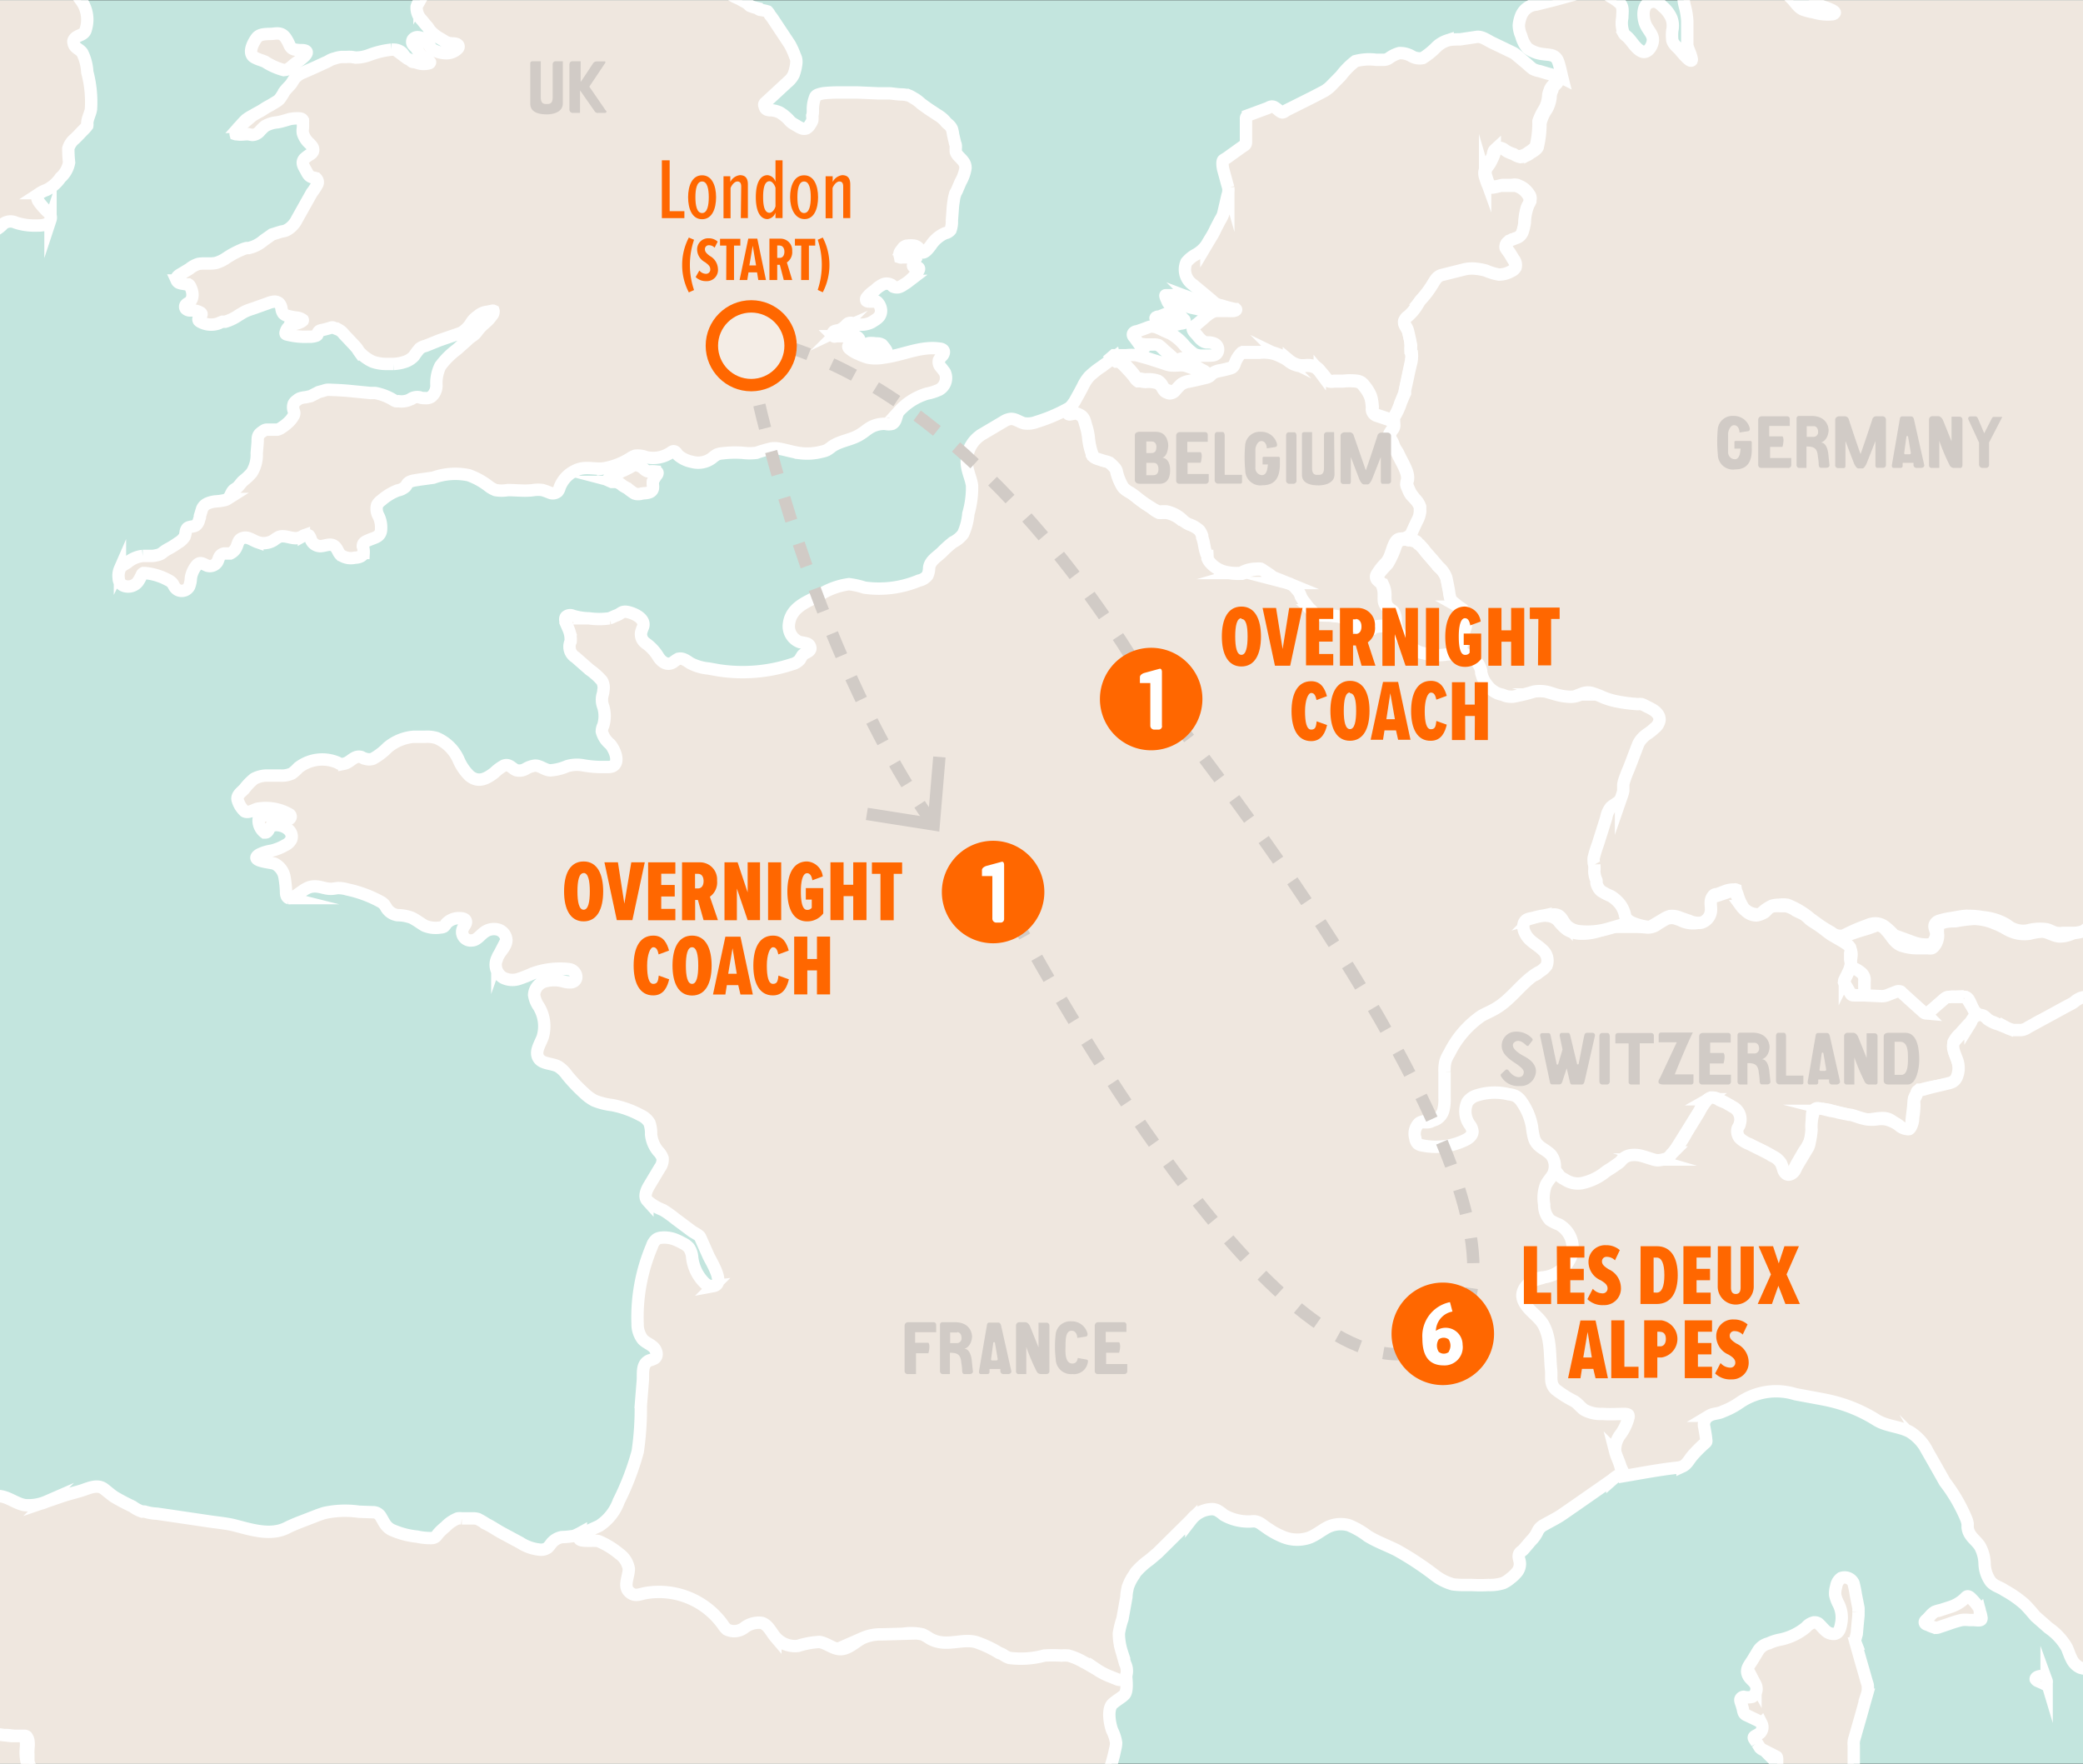 <svg xmlns="http://www.w3.org/2000/svg" xmlns:xlink="http://www.w3.org/1999/xlink" viewBox="0 0 168.28 142.5"><rect x="0" y="0" width="168.28" height="142.5" fill="#333333" stroke="none"/><defs><style>.cls-1{fill:#c3e5de;}.cls-14,.cls-2,.cls-5,.cls-6,.cls-7,.cls-8,.cls-9{fill:none;}.cls-3{clip-path:url(#clip-path);}.cls-4{fill:#efe7df;stroke:#fff;stroke-miterlimit:10;}.cls-5,.cls-6,.cls-7,.cls-8,.cls-9{stroke:#d1cbc6;}.cls-5{stroke-dasharray:1.94 1.94;}.cls-7{stroke-dasharray:1.97 1.97;}.cls-8{stroke-dasharray:2.03 2.03;}.cls-9{stroke-dasharray:2.02 2.02;}.cls-10{clip-path:url(#clip-path-2);}.cls-11{fill:#ff6700;}.cls-12{fill:#fff;}.cls-13{fill:#f4ede6;}.cls-14{stroke:#ff6700;}.cls-15{fill:#d1cbc6;}</style><clipPath id="clip-path"><rect class="cls-1" y="0.02" width="168.28" height="142.46"/></clipPath><clipPath id="clip-path-2"><rect class="cls-2" x="57" y="24.24" width="63.71" height="87.65"/></clipPath></defs><title>Rise</title><g id="Sea"><rect class="cls-1" y="0.02" width="168.28" height="142.46"/><g class="cls-3"><polygon class="cls-4" points="149.54 77.87 149.66 76.54 149.52 78.1 149.54 77.87"/><polygon class="cls-4" points="116.74 52.79 118.19 52.44 118.15 52.45 116.74 52.79"/><polygon class="cls-4" points="131.77 74.5 128.49 75.45 131.72 74.51 131.77 74.5"/><polygon class="cls-4" points="148.42 75.75 147.4 75.11 149.66 76.54 148.42 75.75"/><polygon class="cls-4" points="125.58 95.08 127.92 95.9 125.74 95.14 125.58 95.08"/><polygon class="cls-4" points="157.75 84.31 159.8 82 159.75 82.05 157.75 84.31"/><path class="cls-4" d="M148.95,79.33a.19.19,0,0,0,0,0c0,.06.07.09.09.14s.18.35.27.53a1,1,0,0,0,.13.21c.16.19.4.18.62.19h.25c.07,0,.14,0,.21,0l0,0a1.1,1.1,0,0,0,.11-.62l0-.64a1.3,1.3,0,0,0,0-.43c0-.06-.06-.06-.1-.09l-.18-.13-.36-.26-.26-.19c-.07,0-.17-.16-.25-.11a.16.16,0,0,0-.07.09.61.61,0,0,0,0,.12,1.15,1.15,0,0,1-.1.37l-.15.32a2.85,2.85,0,0,1-.18.33l0,.07A.34.34,0,0,0,148.95,79.33Z"/><path class="cls-4" d="M215.27,82a1.21,1.21,0,0,0,0-.59,7.17,7.17,0,0,0-.55-.93,2.57,2.57,0,0,1,0-1.66,18.46,18.46,0,0,0,.72-2.65c0-.22-.42-.47-.56-.63-.38-.41-.89-.82-.93-1.43a.51.51,0,0,1,.29-.55,4.85,4.85,0,0,1,1.24,0l1.37,0c.41,0,1.27.19,1.6-.05s.42-1,.45-1.5a10.36,10.36,0,0,0-.2-2.24l-.19-1.27-.33-2.17c-.07-.49-.14-1-.2-1.46a10.54,10.54,0,0,1,0-2.09l.09-1.28-1.9-.41-1.35-.29c-.15,0-.32-.05-.47-.1a3.52,3.52,0,0,1-.88-.51l-.55-.38a1.75,1.75,0,0,0-.57-.32,1.68,1.68,0,0,0-.68.09,3.94,3.94,0,0,1-.71.14,7.21,7.21,0,0,1-1.73.24l-.6,0a9.65,9.65,0,0,1-1.64-.11l-.2-.06a3.07,3.07,0,0,1-.45-.24l-.49-.32a10.06,10.06,0,0,0-1-.64,2.06,2.06,0,0,0-.72-.36c-.31,0-.65,0-1,0l-1.46-.05A4.4,4.4,0,0,1,200.4,58l-.56-.2-.64-.24a1.16,1.16,0,0,0-.6-.15c-.13,0-.13.18-.18.28l-.18.39c-.12.26-.2.53-.34.78a2.27,2.27,0,0,1-.58.64l-.34.29a.86.86,0,0,0-.14.12,1,1,0,0,0-.13.43l-.06.63c0,.18-.05.37-.24.45a1.65,1.65,0,0,1-.52,0l-1.21.06-.59,0c-.29,0-.45.21-.64.41l-.3.31c-.08.08-.17.23-.28.24a.48.48,0,0,1-.15,0,2.25,2.25,0,0,1-.56-.3l-.68-.36-2.32-1.23-.93-.49L188,60a1.1,1.1,0,0,0-.45-.12l-.33,0c-.28,0-.65-.16-.86.07-.07.08-.08.35-.1.46l-.1.5-.12.6a3.08,3.08,0,0,0,.06.84,1.09,1.09,0,0,1-.38.87c-.16.17-.22.15-.44.17a1.38,1.38,0,0,0-.86.3,3,3,0,0,0-.44.62,3.85,3.85,0,0,1-1,1.13,6,6,0,0,1-1.44.64,1.61,1.61,0,0,0-.89.56c-.21.27-.39.57-.61.83a11,11,0,0,0-1.52,2,1.23,1.23,0,0,0-.14.38,1,1,0,0,0,0,.25,1.42,1.42,0,0,0,.44.94,5.51,5.51,0,0,0,1,.49c.39.18.65.28.85.69a1.79,1.79,0,0,1,.11,1.25.9.9,0,0,1-.61.68,1.17,1.17,0,0,1-.59-.09l-.76-.26a5.7,5.7,0,0,1-.74-.29,1.83,1.83,0,0,0-.44-.19,1.17,1.17,0,0,0-.49,0c-.41.09-.81.25-1.22.36a2,2,0,0,1-1.07,0,4.51,4.51,0,0,0-.68-.28,6,6,0,0,0-2.24-.11,5.84,5.84,0,0,0-2,1c-.37.23-.73.49-1.12.69a2.82,2.82,0,0,1-.59.16c-.31.08-.61.21-.91.32a2.39,2.39,0,0,1-.89.19c-.5,0-.94-.36-1.43-.39a4.4,4.4,0,0,0-1,.16,2.77,2.77,0,0,1-1.6-.21c-.19-.08-.36-.19-.54-.29a6.9,6.9,0,0,0-.72-.33,4.61,4.61,0,0,0-1.65-.36,11.41,11.41,0,0,0-1.51.19c-.39,0-1.31,0-1.41.5a2.33,2.33,0,0,0,0,.58,1.36,1.36,0,0,1-.32.95.5.5,0,0,1-.19.15.62.62,0,0,1-.26,0l-.92,0a4.09,4.09,0,0,1-1.25-.2c-.61-.23-.8-.78-1.22-1.21a1.27,1.27,0,0,0-.42-.36.89.89,0,0,0-.35-.08.9.9,0,0,0-.26.09l-.57.2a16.24,16.24,0,0,0-2,.69.4.4,0,0,0-.2.16.31.31,0,0,0,.17.37c.13.08.28.1.42.16a.75.75,0,0,1,.38.69c0,.38-.22.91.24,1.13a2.27,2.27,0,0,1,.6.39.75.75,0,0,1,.21.65c0,.3,0,.59,0,.89a.43.43,0,0,0,.25.39,1.42,1.42,0,0,0,.52,0,3.06,3.06,0,0,0,1.28-.14,4.63,4.63,0,0,0,.49-.22c.27-.14.49.1.67.27l.56.5c.19.19.39.36.59.53s.34.38.58.38.42-.21.58-.35l.53-.46a3.2,3.2,0,0,1,.6-.49,1.44,1.44,0,0,1,.65-.05h.66a.46.46,0,0,1,.49.28c.16.26.24.59.41.84a3.09,3.09,0,0,0,1.54.92c.61.23,1,.78,1.69.87a1.79,1.79,0,0,0,1.49-.5,1.52,1.52,0,0,1,.68-.5,6.76,6.76,0,0,0,1-.49,9.61,9.61,0,0,1,2.69-1.19,4.89,4.89,0,0,1,2.09.33l3.5-.27-.29,1.9,5,2.73c1.9.34,3.79.75,5.71,1a12.78,12.78,0,0,0,2.34,0c.67-.05,1.13-.21,1.72.18a6,6,0,0,0,1.44.91,6.58,6.58,0,0,0,1.33.19c1.33,0,2.66,0,4,0a.81.81,0,0,1,.52.13c.55.35,1,1.32,1.77,1.22a2.54,2.54,0,0,0,.5-.23l.68-.25a4.3,4.3,0,0,1,.92-.24c.22,0,.45-.1.68-.11a4.18,4.18,0,0,1,.44.05,3.36,3.36,0,0,0,.66,0l.31-.07a10.58,10.58,0,0,0,1.39-.58,4.75,4.75,0,0,1,1.61-.48c.44,0,.87-.07,1.3-.12a3.84,3.84,0,0,0,1.35-.29l1.5-.79,2.09-1.09,2.47-.75.46-.14c.23-.07.63-.72.77-.9A2.54,2.54,0,0,0,215.27,82Z"/><path class="cls-4" d="M90.84,136.9c.35-.36.1-1.86,0-2.32l-1.15-.15-3.84-2.58-4.46-.32-2.87-1.11-2.84.94L74.15,131l-4.51.91-2.14,0-1.67-.15L64,131.47l-2.81-1.41-1.76.76-2.2-2.49H53.5l-2.3-.62-.06-.91-.71-1.61-.85-.77-.61.09-.81-.41c-.4-.21-.77-.5-1.23-.29a5.34,5.34,0,0,1-.54.26,7.13,7.13,0,0,1-1,.1,1.43,1.43,0,0,0-.85.5,2.14,2.14,0,0,1-.3.36.92.92,0,0,1-.56.16,3.59,3.59,0,0,1-1.67-.57l-1.45-.78c-.43-.23-.82-.51-1.25-.72a7.61,7.61,0,0,0-.7-.41,1.35,1.35,0,0,0-.47-.05h-.83a1.17,1.17,0,0,0-.33,0,2.84,2.84,0,0,0-1,.68,4.84,4.84,0,0,0-.59.56c-.17.23-.24.34-.56.35a5.13,5.13,0,0,1-1.14-.12,6.58,6.58,0,0,1-2.08-.56c-.49-.27-.6-.66-.88-1.1a.7.7,0,0,0-.61-.31L29,122.12a7.83,7.83,0,0,0-2.79.1c-.23.07-.46.15-.69.24l-1.11.43c-.29.11-.59.23-.88.36s-.36.18-.55.26c-1.34.55-2.87,0-4.21-.33-.66-.14-1.36-.2-2-.3l-2.84-.42-1.24-.18a4,4,0,0,1-1-.17.74.74,0,0,0-.2,0,2.65,2.65,0,0,1-.78-.41,16.87,16.87,0,0,1-1.5-.79l-.23-.17-.51-.41a1.32,1.32,0,0,0-.19-.13c-.47-.26-1.08,0-1.54.16s-1.17.32-1.75.52l-1.23.42a3.63,3.63,0,0,1-1.74.29c-.75-.12-1.36-.7-2.14-.74a3.87,3.87,0,0,0-2.3.32c-.3.2-.58.44-.88.64a.86.86,0,0,1-.24.12c-.49.13-.88-.35-1.15-.67a8.12,8.12,0,0,0-1.45-1.43,2.08,2.08,0,0,0-.83-.28l-.93-.17a1.45,1.45,0,0,0-.41,0,1.38,1.38,0,0,0-.48.18q-.41.22-.81.47a.82.82,0,0,1-.32.14.8.8,0,0,1-.28,0,2.37,2.37,0,0,0-.87-.17c-.26.05-.54.42-.81.42a7.09,7.09,0,0,1-1.11.55,1.85,1.85,0,0,0-.93.61.9.9,0,0,0-.13,1,1.75,1.75,0,0,0,.73.84.48.48,0,0,1,.2.16.36.36,0,0,1-.08.37,2.16,2.16,0,0,1-.48.42,2.31,2.31,0,0,1-1,.48,8.48,8.48,0,0,1-1.15.12,8.18,8.18,0,0,0-1,.17,2.4,2.4,0,0,1-1.29-.16,3.2,3.2,0,0,0-.35-.13,1.83,1.83,0,0,0-.7,0,9,9,0,0,0-1.21.26l-.53.16a2.32,2.32,0,0,1-.54.18l-.82.27a1.57,1.57,0,0,0-.78.87l-.32.62a1.75,1.75,0,0,0-.21.64v.08a1.33,1.33,0,0,0,.18.71c.09.2.18.4.27.59s.13.37.25.46c.36.27.84-.21,1.21,0a.33.33,0,0,1,.17.3.94.94,0,0,1-.06.21.41.41,0,0,0,0,.29c.06.13.21.2.33.28a1,1,0,0,1,.39.52,1.32,1.32,0,0,1-.09.51l-.15.76a2.17,2.17,0,0,0-.1.79.38.38,0,0,0,.21.29.56.56,0,0,0,.29,0l.31,0a.61.61,0,0,0,.36-.19c.16-.14.63-.73.87-.56s.07.28,0,.4c-.08.33-.34,1-.17,1.29a1,1,0,0,0,.27.23c.13.1.33.17.31.39s-.19.25-.29.35-.45.31-.48.55a.3.3,0,0,0,.14.31.59.59,0,0,0,.22,0,1.44,1.44,0,0,1,.59.2.17.17,0,0,1,.06.05.16.16,0,0,1,0,.17,2.32,2.32,0,0,1-.5.48c-.1.08-.44.46-.57.46-.26.21-.73.45-.83.78a5.38,5.38,0,0,0,0,.87.44.44,0,0,1,.22-.4,2.53,2.53,0,0,1,.71-.14l.83-.12,1.72-.25a4.68,4.68,0,0,1,1-.13h.1c.2,0,.41.11.62.16s.54,0,.75.06.39.27.36.54c-.07.56-.45,1.31-.22,1.87l.12.29.28.44a.57.57,0,0,0,.24.15,1.35,1.35,0,0,0,.31,0,1.3,1.3,0,0,0,.62-.14l1.57-.77c.3-.16.56-.55.91-.59s.88.3,1.3.38l.49.1,1.45.28,1,.19c.15,0,.36,0,.5,0a1.16,1.16,0,0,0,.55.14,1.59,1.59,0,0,0,.41-.06,1.07,1.07,0,0,0,.4-.26l.06-.06.1-.09.54-.51a1.1,1.1,0,0,0,.29-.37,1,1,0,0,1,.18-.19s.1-.1.13-.11a1.19,1.19,0,0,1,.28-.08,9.35,9.35,0,0,1,1.14.21l1.74.2.28,0,.54.06c.18,0,.56,0,.79,0,.08,0,.2,0,.25.09.27.36.07,1,.12,1.41,0,.05,0,.11,0,.16l0,.37a1.33,1.33,0,0,0,.12.39,7.52,7.52,0,0,0,.72,1l.57.77.3.4c.1.13.29.26.37.4s-.08.48-.15.72-.14.46-.22.68l0,.09c-.08.24,0,.54-.25.6s-.74-.1-1-.06l-.24.05a1.58,1.58,0,0,0-.58.32l-1,.91-1.36,1.22-.23.2-.35.31c-.13.12-.14.25-.18.43a3.38,3.38,0,0,0,0,.68,3.73,3.73,0,0,0,.08.73l.09.51s.09.48.09.49a3,3,0,0,1,0,.64l-.21,4.41a5.29,5.29,0,0,1,0,.65c0,.22,0,.25-.11.45a7.32,7.32,0,0,1-.78.6l-.76.74c-.14.13-.4.33-.38.54,0,.06,0,.06,0,.11a1.48,1.48,0,0,0,.37.47l.53.49c.17.15.63.24.65.48s0,.14-.17.37-.19.14-.26.23l-1.08,1.4-.55.71c-.19.24-.31.71-.61.83s-.89-.13-1.21-.18a2.67,2.67,0,0,0-.63-.07,4.29,4.29,0,0,0-.69.1l-.65.14-.22,0-.35.08a.43.43,0,0,0-.26.18.39.39,0,0,0,0,.3,1.77,1.77,0,0,0,.13.27l1,1.69.57,1,0,0,.5.88.15.21.15.19c.18.19.4.19.62.33s.49.35.71.48.7.21.81.37.25.17.21.43a5.86,5.86,0,0,0-.05.86l0,.8c0,.65.31,1.41,0,2-.09.21-.38.25-.55.41l-1.07,1c-.25.23-.48.49-.75.69l0,0a1.43,1.43,0,0,0-.43,1,1.15,1.15,0,0,0,0,.22,1.12,1.12,0,0,0,.17.47l.43.8a1.71,1.71,0,0,0,.44.59c.14.1.27.3.43.38a.47.47,0,0,0,.16,0h.2c.36,0,1.18-.17,1.5,0s0,.68-.06,1a4.1,4.1,0,0,1-.15.84c-.1.21-.35.24-.5.43s-.5.32-.74.5l-.76.59c-.12.09-.26.28-.38.37a1,1,0,0,0-.31.43c-.06.12-.15.12-.22.24l-.23.4,0,.06-.4.7,0,0-.85,1.48c-.11.2-.23.44-.33.63s-.1.09-.07.16a3.57,3.57,0,0,0,.42.68c.29.43.64.91.92,1.33s.09.74.1,1.1,0,.48,0,.72c0,.07,0,.14,0,.2-4,2,1,.74,1.55.82s.92.06,1.38.12a6.59,6.59,0,0,1,3.29,1.54c.49.39.94.82,1.4,1.24s1.13.81,1,1.5c0,.11-.06.22-.08.33,0,.43.32,1,.5,1.35l.6,1.33a6.05,6.05,0,0,0,.9,1.74c.39.41.86.78,1.28,1.16a7.16,7.16,0,0,0,2.78,2,5.2,5.2,0,0,0,2.61,0,6.16,6.16,0,0,0,1.17-.44,2.86,2.86,0,0,0,1-.68,9.25,9.25,0,0,0,.82-1.69,2.86,2.86,0,0,1,1.21-1.18,4.07,4.07,0,0,1,1.44-.19,9.75,9.75,0,0,0,2.5-.44,2.71,2.71,0,0,0,.73-.39,4.19,4.19,0,0,0,.56-.6c.64-.77,1.68-1.86,2.74-2a10.75,10.75,0,0,0,1.9-.21l2.17-.64a4.93,4.93,0,0,1,2.64.37c.85.22,1.73.22,2.59.43a3.2,3.2,0,0,0,2,0c.27-.11.51-.29.79-.38a2.84,2.84,0,0,1,2,.44,2.47,2.47,0,0,0,1.81.36A4.73,4.73,0,0,0,40,198.65a1.62,1.62,0,0,1,.59-.56.9.9,0,0,1,.63,0,10,10,0,0,1,1.25.82,3.93,3.93,0,0,0,1.62.48,1.6,1.6,0,0,0,.92-.16,2,2,0,0,0,.58-.61,6.25,6.25,0,0,0,1.25-2.51c0-.24,0-.48.11-.71a2.2,2.2,0,0,1,.79-1.13,15.64,15.64,0,0,1,3.43-1.71,6.14,6.14,0,0,1,2.54-.78,6.09,6.09,0,0,0,2.33-.48c.5-.21,1-.58,1.07-1.13a2.37,2.37,0,0,0-.21-.87,2.8,2.8,0,0,1-.05-1.55c.14-.45.44-.89.61-1.35A10.39,10.39,0,0,1,59.11,184a7.37,7.37,0,0,0,1-2.41,1.81,1.81,0,0,1,.2-.77,1.23,1.23,0,0,1,.31-.3c1-.73,2.25-.62,3.25-1.26a2.07,2.07,0,0,0,.39-.3,2.31,2.31,0,0,0,.26-.35l.33-.51a2.29,2.29,0,0,0,.34-.68c.17-.69-.71-1.43-1.1-1.92a3.5,3.5,0,0,0-1.67-1.5,2.56,2.56,0,0,1-1.21-1.47c-.07-.24-.11-.49-.2-.73a3.51,3.51,0,0,0-.4-.72,7.83,7.83,0,0,1-.72-1.21c-.18-.41-.37-1-.08-1.35s.61-.56.83-.91l1.62-2.52c.83-1.29,1.56-2.86,2.89-3.71a2.45,2.45,0,0,1,.38-.2c.17-.07.35-.12.51-.21a2.52,2.52,0,0,0,.78-.78c.57-.76,1.07-1.56,1.57-2.37a5.46,5.46,0,0,1,.87-1.26c.24-.22,1.41-.65,1.08,0,0,.1-.08.23,0,.31s.21,0,.31,0a2.36,2.36,0,0,0,1.39-1.54c.1-.47.48-1.2.19-1.67-.16-.27-.44-.32-.52-.65-.17-.71,1.72-1.07,2.14-1.33,1.18-.77,2-1.56,3.52-1.49A8.56,8.56,0,0,0,81,150c.87-.33,2.19-.63,2.77-1.42.07-.1.13-.21.2-.32a6.13,6.13,0,0,1,.45-.62,3.42,3.42,0,0,1,.49-.54,7.78,7.78,0,0,1,1.25-.66l1.19-.66a4.32,4.32,0,0,0,1.17-.76,4.77,4.77,0,0,0,.75-1.13,12.23,12.23,0,0,0,.82-2.58,2.12,2.12,0,0,0,.08-.52,3.23,3.23,0,0,0-.32-1c-.2-.54-.4-1.66,0-2.12C90.2,137.34,90.57,137.17,90.84,136.9Z"/><path class="cls-4" d="M149.53,77.86a3.16,3.16,0,0,1-.14.51l-.19.4s-.06.12-.08.16l-.08.16a.45.45,0,0,0-.06.28.48.48,0,0,0,.08.15l.2.33a4.38,4.38,0,0,0,.29.48c.08.09.19.07.3.08l.34,0h.44l1.28.06a1.28,1.28,0,0,0,.54-.07l.38-.15.41-.16a.49.49,0,0,1,.27,0c.06,0,.09.06.13.1l.21.19.55.5.59.53.29.26c.08.07.17.18.28.19a.29.29,0,0,0,.15,0,1.64,1.64,0,0,0,.25-.2l.3-.26.62-.54c.16-.13.3-.31.52-.32a1.34,1.34,0,0,0,.22,0,1.14,1.14,0,0,1,.23,0h.8a.33.33,0,0,1,.13,0l.09.06,0,0h0a.67.67,0,0,1,.2.29l.19.36a5.1,5.1,0,0,1,.27.51.52.52,0,0,1,0,.4.81.81,0,0,1-.21.28c-.12.13-.26.26-.38.39l-.6.67a2.17,2.17,0,0,0-.52.68.69.69,0,0,0,0,.14,2.3,2.3,0,0,0,.17.95c.1.28.21.57.29.85a1.37,1.37,0,0,1,.11.69,1.27,1.27,0,0,1-.29.52c-.16.19-.49.19-.73.24-.73.15-1.5.24-2.21.46l-.1,0-.06.07a2.08,2.08,0,0,0-.37.63,5.45,5.45,0,0,0-.06.63l-.13,1.08c0,.27,0,.75-.25.9a.51.51,0,0,1-.47,0,1.86,1.86,0,0,1-.55-.43c-.08-.09-.14-.18-.22-.26-.57-.58-1.43-.23-2.14-.2a.64.64,0,0,1-.17,0l-.13-.05a8.34,8.34,0,0,0-1.25-.35l-1.22-.31a2.81,2.81,0,0,0-1.29-.12l-.14,0c-.3.14-.21.64-.21.9a5.7,5.7,0,0,1,0,.89,2.57,2.57,0,0,1-.24.88,3.8,3.8,0,0,1-.42.71l-.58,1a8.43,8.43,0,0,0-.49,1.09.27.27,0,0,1-.06.1c-.09.08-.23,0-.31-.07-.41-.39-.47-1.06-.89-1.45a4.11,4.11,0,0,0-1-.7l-.85-.4c-.29-.14-.61-.2-.89-.34a.69.69,0,0,1-.45-.87,6.62,6.62,0,0,0,.16-1.09,1.12,1.12,0,0,0-.23-.68,2.29,2.29,0,0,0-.64-.41c-.46-.27-.94-.69-1.49-.38a2.22,2.22,0,0,0-.7.89l-.71,1.15-1.17,1.88c-.38.61-.71,1.33-1.56,1.27a2.11,2.11,0,0,1-.88-.3,1.66,1.66,0,0,0-1.66-.09,5.67,5.67,0,0,0-.94.69q-.74.62-1.54,1.17a1.81,1.81,0,0,1-1.1.43,1.87,1.87,0,0,1-.63-.19l-.92-.41a1.39,1.39,0,0,1-.54-.35,1.74,1.74,0,0,1-.26-.71,1.51,1.51,0,0,0-.48-.86c-.21-.17-.48-.24-.71-.38a2.05,2.05,0,0,1-.75-1.49,5.46,5.46,0,0,0-.34-1.68,2.37,2.37,0,0,0-1.6-1.19,4.22,4.22,0,0,0-2,.09c-.72.19-1.19.47-1,1.28.09.33.25.63.36,1a1.36,1.36,0,0,1,0,1,1.32,1.32,0,0,1-.6.56,4.22,4.22,0,0,1-1.79.39c-.57,0-1.13,0-1.7,0h-.14a.51.51,0,0,1-.15-.08,1.15,1.15,0,0,1-.42-.41c-.27-.56,0-1.7.71-1.81.29,0,.62.07.87-.09a.83.83,0,0,0,.26-.3,3.52,3.52,0,0,0,.44-2.73,3,3,0,0,1,0-1.74,7.86,7.86,0,0,1,2-3c.88-.73,2-1,2.92-1.73a4.85,4.85,0,0,0,1-1.15c.27-.39.57-.89,1-1s.79-.07,1-.36a1.06,1.06,0,0,0,0-.95,1.26,1.26,0,0,0-.66-.93,2.36,2.36,0,0,1-1-1.08,1.22,1.22,0,0,1,.64-1.45,2.36,2.36,0,0,1,.72-.15,4.41,4.41,0,0,1,1.1,0,1.33,1.33,0,0,1,.8.4,3.74,3.74,0,0,0,.7.71,2.19,2.19,0,0,0,1,.32,4.52,4.52,0,0,0,1.68-.24,13.9,13.9,0,0,0,1.79-.67.69.69,0,0,1,.26-.08.67.67,0,0,1,.28.08c.21.09.42.21.64.29a2.74,2.74,0,0,0,.69.11,1.25,1.25,0,0,0,1-.27l.41-.25.23-.13a1.19,1.19,0,0,1,.72-.08l.43.14a2.23,2.23,0,0,0,1.88.11,1,1,0,0,0,.49-1c0-.06,0-.13,0-.19a.81.81,0,0,1,.15-.71,1.61,1.61,0,0,1,.43-.15l.8-.27.34-.12c.08,0,.29-.07.36,0a.67.67,0,0,1,.07.18l.19.47c.11.16.12.4.23.56a1.9,1.9,0,0,0,.37.38,1.26,1.26,0,0,0,.86.37,1.46,1.46,0,0,0,.48-.15,1.06,1.06,0,0,0,.19-.1,2.51,2.51,0,0,0,.25-.25.91.91,0,0,1,.53-.25,4.2,4.2,0,0,1,.47,0l.46,0a2.09,2.09,0,0,1,.81.36l.25.12.21.1.23.12a4.65,4.65,0,0,1,.43.38,3.14,3.14,0,0,0,.33.23q.43.27.83.57a6.69,6.69,0,0,0,.62.46l.71.41a5.79,5.79,0,0,1,.52.33.87.87,0,0,1,.26.27.78.78,0,0,1,0,.46c0,.17,0,.33,0,.5Z"/><path class="cls-4" d="M140.64,137.2c-.1.11,0,.33.06.5l.09.31a2.5,2.5,0,0,0,.07.3.41.41,0,0,0,.18.22l.15.07.4.19.43.21c.12.06.24.1.29.23a.66.66,0,0,1-.14.78,2.18,2.18,0,0,1-.3.18c-.13.07-.25.13-.15.28l.21.32a.76.76,0,0,1,.08.12l.08.13.08.13a.76.76,0,0,0,.29.2l.35.18.45.23.23.12c.06,0,.07.1.08.16s0,.12,0,.18a.88.88,0,0,1,0,.12l0,.28,0,.36a.26.26,0,0,0,0,.15.19.19,0,0,0,.09.09.55.55,0,0,0,.18,0H144s.1,0,.13,0a.81.81,0,0,1,.2.19l.13.21.14.23s.11.13.05.18a.09.09,0,0,1-.07,0l-.09,0-.1,0-.2,0c-.08,0-.22,0-.28,0l-.09.14-.25.36a.91.91,0,0,0-.09.13l-.09.13a.25.25,0,0,0-.05.13c0,.18.11.32.2.46a2,2,0,0,0,.3.42l0,0a1.54,1.54,0,0,0,.25.11l.29.12.74.29.78.31.57.23.1.05.13,0a.46.46,0,0,0,.29,0l.13-.06.35-.16.79-.35.22-.1.19-.09a.44.44,0,0,0,.16-.27l.1-.27.25-.72.28-.79.23-.66.07-.2a2.2,2.2,0,0,0,0-.72l0-.83,0-.74a.85.85,0,0,1,0-.25c0-.14.06-.29.1-.43l.08-.29.21-.73.24-.84.23-.83.2-.7a2,2,0,0,0,.08-.35l0-.3a.79.79,0,0,0-.06-.29l-.08-.27-.21-.74-.24-.83-.22-.78-.16-.57a.87.87,0,0,1-.06-.3L150,132l.07-.79.07-.71c0-.09,0-.18,0-.27a1.29,1.29,0,0,0,0-.15,1.6,1.6,0,0,0,0-.18l-.07-.36-.14-.71a9.45,9.45,0,0,0-.19-.94.79.79,0,0,0-1-.41,1,1,0,0,0-.4.68,1.88,1.88,0,0,0-.08.69,2.91,2.91,0,0,0,.29.76,2.46,2.46,0,0,1,.22,1.38c-.07.38-.13,1-.64,1a.94.94,0,0,1-.65-.26c-.18-.16-.33-.35-.5-.51a.46.46,0,0,0-.33-.16l-.12,0a1.21,1.21,0,0,0-.63.4,4.78,4.78,0,0,1-2.12,1,3.51,3.51,0,0,0-.88.29,1.38,1.38,0,0,0-.83.55l-.48.79c-.2.34-.53.67-.42,1.09s.47.57.65.89a.77.77,0,0,1-.26,1,1.48,1.48,0,0,1-.7,0A.3.3,0,0,0,140.64,137.2Z"/><path class="cls-4" d="M94.79,26.25h.11l.53-.12c.1,0,.3,0,.28-.19s-.11-.15-.15-.21l-.21-.29c-.09-.12-.17-.34-.33-.39s-.22.06-.32.1l-.45.18-.58.24c-.07,0-.29,0-.32.12s.5.07.59.08.44-.07.56.09S94.68,26.2,94.79,26.25Z"/><path class="cls-4" d="M95.66,24.31c.16.07.22.24.3.38s.19.14.35.18l.47.1a.38.38,0,0,0,.41-.09.42.42,0,0,0,.1-.12.17.17,0,0,0,0-.15c-.08-.17-.32-.22-.48-.29l-.58-.22a7,7,0,0,0-.66-.25,2.83,2.83,0,0,0-.66,0h-.66c-.06,0,0,0-.08,0s.09.35.13.45.11.27.26.29a1.12,1.12,0,0,0,.42-.12c.19-.06.43-.22.64-.14Z"/><path class="cls-4" d="M160.06,130.82a.23.23,0,0,0,0-.2c0-.16-.08-.32-.12-.48a.84.84,0,0,0-.06-.25,4.57,4.57,0,0,0-.73-.86c-.22-.15-.27-.06-.42.09a3,3,0,0,1-1.22.71l-.71.23a3.35,3.35,0,0,0-.49.14,1.52,1.52,0,0,0-.36.31l-.23.25c-.08.09-.25.18-.22.32s.2.16.3.2a2.56,2.56,0,0,0,.59.22.67.67,0,0,0,.28-.06l.72-.24a9.9,9.9,0,0,1,1.07-.33,2.57,2.57,0,0,1,.63,0h.35C159.66,130.88,160,130.94,160.06,130.82Z"/><path class="cls-4" d="M164.46,135.65s.05.1.18.15l.34.15c.07,0,.17.11.25.11s.15-.16.11-.27a.75.75,0,0,0-.25-.37C164.94,135.34,164.44,135.43,164.46,135.65Z"/><path class="cls-4" d="M153.42,90.92a1.13,1.13,0,0,0,.66.29.31.31,0,0,0,.15,0,.38.38,0,0,0,.11-.11,1.64,1.64,0,0,0,.22-.84,6.12,6.12,0,0,0,.08-.67,3.25,3.25,0,0,0,0-.57.4.4,0,0,1,0-.12.29.29,0,0,1,0-.09,1.91,1.91,0,0,0,.22-.45,1.23,1.23,0,0,1,0-.14c0-.1.15-.14.24-.15a2,2,0,0,0,.35-.07c.66-.2,1.34-.33,2-.5a1.23,1.23,0,0,0,.32-.12.83.83,0,0,0,.32-.39,2.12,2.12,0,0,0,.13-.5,2,2,0,0,0-.16-1c-.14-.41-.47-1-.12-1.42l.3-.34c.26-.26.48-.55.72-.82.08-.09.16-.17.23-.26a.94.94,0,0,0,.1-.22.79.79,0,0,1,.38-.38.67.67,0,0,1,.65.05,2.89,2.89,0,0,1,.26.24,2.91,2.91,0,0,0,.9.42l.64.26a1.81,1.81,0,0,0,.56.19l.6,0a1.18,1.18,0,0,0,.56-.22l.53-.29,1.25-.68,1.19-.65.6-.32c.17-.09.28-.23.46-.32a1.14,1.14,0,0,1,.79-.17,4,4,0,0,0,.47.16c.19,0,.38.1.57.15a6.79,6.79,0,0,0,2.06.13l1-.08c.31,0,.6-.06.9-.11a1.38,1.38,0,0,1,.31,0h.06l0,0a.34.34,0,0,1,0,.33,2.46,2.46,0,0,0-.18.83,2,2,0,0,1-.09.29.54.54,0,0,0,.1.43,1.5,1.5,0,0,0,.62.43l.55.3,1.3.71c.44.22.86.47,1.28.7l.65.36a2,2,0,0,0,.58.27l.19,0,.59.11,1.75.31,1.91.34.9.16.45.06c.09,0,.16.05.25.06a3.8,3.8,0,0,0,.42,0l1.75-.14.87-.09a.39.39,0,0,1,.33.05s0,.08.1.1a.6.6,0,0,1,.13.06,3.31,3.31,0,0,0,.49.38,1.71,1.71,0,0,1,.48.38c.1.1.21.23.17.37a.41.41,0,0,1-.09.15c-.38.46-.74.94-1.1,1.42-.19.28-.41.55-.61.82-.08.11-.15.23-.24.33a.58.58,0,0,0-.17.27.43.43,0,0,0,0,.24l0,.06a1.5,1.5,0,0,0,.15.23,4.46,4.46,0,0,0,.25.38.73.73,0,0,1,.22.38.67.67,0,0,1-.11.51l-.1.12a4.28,4.28,0,0,0-.33.45l-.37.54s-.12.17-.15.21a2,2,0,0,0-.11.19.92.92,0,0,0,0,.63l.08.5.18,1.15.12.76a1.81,1.81,0,0,0,0,.31l-1-.23a4.45,4.45,0,0,0-1.47-.11,2.52,2.52,0,0,0-.58.09c-.61.19-.89.66-1.36,1a2.43,2.43,0,0,1-1.63.65,2.54,2.54,0,0,0-1.83.45,15.56,15.56,0,0,1-1.52,1.16,1.63,1.63,0,0,1-.38.22,7.37,7.37,0,0,1-1.3.13,1.37,1.37,0,0,0-1.11,1.57,3.67,3.67,0,0,0,.38,1.09q.34.69.72,1.35a2.83,2.83,0,0,1,.55,1.59,3.08,3.08,0,0,1-.92,1.58,1.84,1.84,0,0,0-.51,1.89,11.82,11.82,0,0,1,.57,2.19c.05.35.08.7.16,1a4.21,4.21,0,0,0,1.21,2.12,7,7,0,0,0,1.79.92l2.78,1.38c.58.29,1.16.59,1.76.82s1.12,1.07,1.62,1.66a49.4,49.4,0,0,0,3.88,3.69l1.9,1.79a3.38,3.38,0,0,1,1.23,1.62c.11.43,0,.83.41,1.14a3.71,3.71,0,0,1,.36.26.91.91,0,0,1,.22.67c0,.24-.06.48-.07.72,0,1,.86,1.76,1.4,2.48.44.44.91.86,1.36,1.29.68.64,1.15,1.4,1.77,2.11a12,12,0,0,0,1.65,1.5c.16.12.32.24.48.36a7.5,7.5,0,0,1,1.55,1.36,2.15,2.15,0,0,0,1.56.94c.2,0,.4,0,.59,0,.72.06,1.26.71,2,.85a9.89,9.89,0,0,0,2,0h1.32a8.64,8.64,0,0,1,1.73.3c1.13.21,2.31-.23,3.45,0a1,1,0,0,1,.79.53.94.94,0,0,1,0,.52,2.71,2.71,0,0,1-1.37,1.74c-.28.18-.61.34-.88.53s-.32.53-.24.9a2.67,2.67,0,0,0,.18.63,2.28,2.28,0,0,0,1.43,1,35.94,35.94,0,0,0,4,.75,10.74,10.74,0,0,1,2.69,1l6.38,3.2,2.15,1.5a4.57,4.57,0,0,1,1,.74A12.36,12.36,0,0,0,231,155a4.86,4.86,0,0,0,1,.77,8.43,8.43,0,0,0,2.44.93c.37.09.75.17,1.11.29a4.46,4.46,0,0,1,1.77,1.13,1.81,1.81,0,0,1,.44.67,2.28,2.28,0,0,1,.06.78,4.24,4.24,0,0,1-.46,2.14c-.15.24-.36.46-.5.71a.91.91,0,0,0-.09.83c.08.15.22.28.24.45a.69.69,0,0,1-.11.39l-.47.88a2.68,2.68,0,0,1-1.79-.68,8,8,0,0,1-1.28-1.47,3.24,3.24,0,0,1-.77-1.85l-.21-1.26a1.11,1.11,0,0,0-.14-.45.93.93,0,0,0-.65-.34,17.27,17.27,0,0,1-2.49-.14,11.44,11.44,0,0,1-2-1.24,3,3,0,0,0-2.11-.34c-1.59.35-2.14,2.1-3.13,3.2a1.52,1.52,0,0,0-.24.32c-.3.6.24,1.16.1,1.75a2.69,2.69,0,0,1-.41,1.11c-.31.4-.77.65-1.07,1.06a1.63,1.63,0,0,0-.2,1.52,1.79,1.79,0,0,0,1.13,1.09,3.25,3.25,0,0,1,1.53.56l.9.8c.65.57,1.42,1,1.75,1.82a3.08,3.08,0,0,1,.08,1.85,2.57,2.57,0,0,0-.09.86,5.57,5.57,0,0,1,.26.89,1.21,1.21,0,0,1-.07.42c-.47,1.4-2.15,1.56-3.09,2.53a2.41,2.41,0,0,0-.61,1,3.37,3.37,0,0,0-.09.48c-.14,1,.05,2.15-.43,3.11-.66,1.32-2.09,1.76-2.81,3a4,4,0,0,0-.34,1,4,4,0,0,1-.8,1.64,3.35,3.35,0,0,1-5.55-1.28,1.54,1.54,0,0,1,.35-1.91c.64-.55,1.33-.68,1.72-1.5l.55-1.17a2.62,2.62,0,0,0,.36-1.47c0-.27-.17-.52-.23-.78a.86.86,0,0,1,.11-.78,1.13,1.13,0,0,1,.45-.27,4.32,4.32,0,0,0,1.23-.68c1.8-1.54-.4-3.63-.81-5.23-.13-.51-.13-1-.3-1.54-.28-.83-.95-1.45-1.28-2.25-.65-1.6-.25-3.39-1.07-5a1.73,1.73,0,0,0-.6-.73,1.89,1.89,0,0,0-.64-.2,2.37,2.37,0,0,0-.89,0c-.21,0-.4.13-.6.19a3.57,3.57,0,0,1-2-.23,2.5,2.5,0,0,1-.78-.35,5.49,5.49,0,0,1-.7-.8c-.64-.72-1.5-.57-2.33-.83a1.37,1.37,0,0,1-.91-.6,1.1,1.1,0,0,1,.12-.95A4.86,4.86,0,0,0,204,158a1.69,1.69,0,0,0-.17-1.26,4,4,0,0,0-.82-1,2.62,2.62,0,0,0-1.83-.5,3.57,3.57,0,0,1-1.76-.28,2.66,2.66,0,0,1-.49-.73,2.11,2.11,0,0,0-2-.71,2.42,2.42,0,0,1-1,0c-.53-.18-.72-.71-1-1.15s-.5-.85-.74-1.28-.43-.78-.7-1.1a1.87,1.87,0,0,0-1.11-.57,7.86,7.86,0,0,1-1.59-.28c-.18-.07-.34-.17-.52-.24a2.13,2.13,0,0,0-1.52,0c-.27.1-.41.36-.65.48a2.61,2.61,0,0,1-1.06.12,1.38,1.38,0,0,1-1-.36,2.79,2.79,0,0,1-.34-.64,3.48,3.48,0,0,0-1.88-1.49,8,8,0,0,0-1.24-.2,9,9,0,0,1-2.84-1.74,9.45,9.45,0,0,0-1.4-.93c-.7-.32-.86-.94-1.31-1.48l-1.35-1.6a21.69,21.69,0,0,0-1.84-2c-.34-.26-.81-.35-1.08-.68a1.71,1.71,0,0,1-.23-.45,5.57,5.57,0,0,0-.52-1.23c-.19-.25-.45-.49-.65-.74a2.68,2.68,0,0,0-1.39-1.07,4.62,4.62,0,0,0-1.15-.08,2,2,0,0,1-.76-.09,1.45,1.45,0,0,1-.7-.7c-.16-.3-.25-.62-.39-.93a4.93,4.93,0,0,0-1.47-1.58l-1.06-.93c-.3-.35-.59-.7-.9-1a8.9,8.9,0,0,0-1.6-1.11c-.38-.27-.8-.33-1.12-.7a2.63,2.63,0,0,1-.49-1.48,3.1,3.1,0,0,0-.37-1.37c-.36-.56-.92-.81-1-1.54,0-.1,0-.2,0-.3a2.44,2.44,0,0,0-.1-.36,13.26,13.26,0,0,0-1.74-3l-.82-1.45-.57-1a3.87,3.87,0,0,0-1.43-1.6c-.88-.47-1.91-.43-2.78-1A12.06,12.06,0,0,0,148,113.2c-.31-.08-.63-.14-.94-.2l-2-.37a5.21,5.21,0,0,0-4.52.68,6.13,6.13,0,0,1-1.35.71c-.35.19-.76.14-1.11.35a.81.81,0,0,0-.39.94c.05.31.12.63.15,1a.33.33,0,0,1,0,.16.35.35,0,0,1-.1.11,10.36,10.36,0,0,0-1,1c-.26.29-.44.71-.81.88a1.53,1.53,0,0,1-.5.11c-1.44.16-2.87.44-4.3.68l-.34-1a3.66,3.66,0,0,1-.39-1.35,3,3,0,0,1,.68-1.55c.14-.2.3-.43.22-.66-.25-.72-2.3-.2-2.88-.23a.68.68,0,0,1-.28-.06.92.92,0,0,1-.24-.22,5.47,5.47,0,0,0-1.81-1.1,1.77,1.77,0,0,1-.8-.62,1.58,1.58,0,0,1-.15-.39,4.75,4.75,0,0,1-.17-1.39c0-.45.25-.87.15-1.31a5.77,5.77,0,0,0-.54-1.42c-.49-.94-1.22-1.76-1.65-2.73a.89.89,0,0,1-.1-.44,1,1,0,0,1,.16-.39,3,3,0,0,1,.52-.7,2.92,2.92,0,0,1,1-.43,4.22,4.22,0,0,0,1.28-.7,2.06,2.06,0,0,0,.93-1.36A3.31,3.31,0,0,0,125.48,99a2,2,0,0,1-.41-.22.91.91,0,0,1-.21-.34c-.39-.93-.61-2.38.15-3.19a1.52,1.52,0,0,0,.3-.46c0-.08.06-.17.13-.21a.19.19,0,0,1,.12,0,.44.44,0,0,1,.24.16l.05.07L126,95a1.3,1.3,0,0,0,.36.25,2.94,2.94,0,0,0,.43.23,1.92,1.92,0,0,0,1,.1,4.52,4.52,0,0,0,1.76-.79,4.27,4.27,0,0,1,.6-.41l.62-.43c.16-.11.24-.27.4-.39a1.27,1.27,0,0,1,.56-.24,2.22,2.22,0,0,1,.94.07c.31.08.6.19.91.28a1.36,1.36,0,0,0,.34.06,2.29,2.29,0,0,0,.5-.08.91.91,0,0,0,.47-.24c.06-.06.1-.14.16-.21l.1-.1a8.61,8.61,0,0,0,1.12-1.63l1-1.63a4.63,4.63,0,0,1,.66-1,.8.8,0,0,1,.3-.18l.08,0a1,1,0,0,1,.6.21c.19.1.4.15.6.27l.62.36a1.14,1.14,0,0,1,.42,1.28c0,.14-.14.26-.18.41a.87.87,0,0,0,.17.74,2.27,2.27,0,0,0,.81.5c.64.34,1.31.63,1.93,1a1.54,1.54,0,0,1,.61.55,5,5,0,0,1,.19.55c.12.3.35.46.65.29s.33-.43.46-.65l.6-1,.27-.45a1.33,1.33,0,0,0,.14-.45,7.14,7.14,0,0,0,.15-1,3.83,3.83,0,0,1,.22-1.57.4.4,0,0,1,.08-.12c.15-.13.43,0,.6,0l.64.16a3.84,3.84,0,0,1,.66.14l.83.17c.21,0,.41.09.61.15a5.83,5.83,0,0,0,.8.22,3.05,3.05,0,0,0,.85,0,2.19,2.19,0,0,1,.69,0A2.7,2.7,0,0,1,153.42,90.92Z"/><path class="cls-4" d="M70.2,27.72a1.36,1.36,0,0,0-.39.17c-.08,0-.27.13-.16.25a1.42,1.42,0,0,0,.4.2,3.17,3.17,0,0,0,.53.25h.08c.14,0,1-.06.95-.27l0,0a1.94,1.94,0,0,0-.26-.36,1.18,1.18,0,0,0-.1-.12.75.75,0,0,0-.46-.09A2.2,2.2,0,0,0,70.2,27.72Z"/><path class="cls-4" d="M10.61-51.84c-.15.08-.06.35,0,.48l.09.62.11.72c0,.16-.09.3.09.41a.54.54,0,0,0,.25.07c.51,0,1-.08,1.52,0,.07,0,.15,0,.16.1s-.08.11-.15.12a2.58,2.58,0,0,0-.61.2,1.11,1.11,0,0,0-.47.43.28.28,0,0,0,0,.32.29.29,0,0,0,.11.07,1.16,1.16,0,0,0,.75,0c.3-.09.55-.3.86-.38.08,0,.18,0,.2.06s-.23.18-.2.3a.16.16,0,0,0,0,.06l.48.56a.15.15,0,0,1,0,.09.1.1,0,0,1-.12.09.32.32,0,0,1-.15-.07,2.88,2.88,0,0,0-.59-.3.54.54,0,0,0-.29,0,.6.6,0,0,0-.21.11.93.93,0,0,0-.31.29.7.7,0,0,0-.05.46.72.72,0,0,0,.1.28c.05.08.13.15.2.23s.15.28,0,.3a.75.75,0,0,1-.13,0c-.13,0-.26,0-.4,0a.4.4,0,0,0-.34.15,1.43,1.43,0,0,0-.33.44.41.41,0,0,0,0,.36.42.42,0,0,0,.19.16c.18.09.38.12.55.22a.45.45,0,0,1,.26.49.2.2,0,0,1-.08.12.28.28,0,0,1-.19,0c-.26,0-.5-.15-.75-.21a1,1,0,0,0-.5,0,.59.59,0,0,0-.32.26.48.48,0,0,0,0,.47l.08.29a.65.65,0,0,0,0,.13l.07.1a.68.68,0,0,1,.12.26.37.37,0,0,1,0,.28c0,.07-.07.16-.12.22a1.42,1.42,0,0,1-.23.22,1.44,1.44,0,0,1-.53.31,1.61,1.61,0,0,1-.3,0A11.62,11.62,0,0,1,8-42H7.88a.38.38,0,0,0-.16.1.77.77,0,0,0-.2.37.69.69,0,0,0,0,.33.4.4,0,0,0,.19.26.58.58,0,0,0,.2.05c.44.05.88,0,1.32.05a3.7,3.7,0,0,1,.43.1.79.79,0,0,1,.31.14.25.25,0,0,1-.08.44.51.51,0,0,1-.23,0,2.46,2.46,0,0,0-.38,0l-.06,0a.1.1,0,0,0,0,.05.26.26,0,0,0,.09.26,1.93,1.93,0,0,0,1.37.77.41.41,0,0,1,.18,0,.39.39,0,0,1,.17.19,1.62,1.62,0,0,0,.15.22.5.5,0,0,0,.14.12.41.41,0,0,0,.18,0,1.36,1.36,0,0,0,.79-.32,11,11,0,0,0,1.26-1.11l1.19-1.13.37-.35a1.56,1.56,0,0,0,.18-.18c0-.05,0-.11.13-.11a.13.13,0,0,1,.12.12.24.24,0,0,1-.06.15,1.18,1.18,0,0,0-.14.22.31.31,0,0,0,0,.25.61.61,0,0,0,.16.17.26.26,0,0,1,.11.2.21.21,0,0,1-.12.16.79.79,0,0,1-.2.06,1.17,1.17,0,0,0-.59.29,1.72,1.72,0,0,0-.27.39c-.1.17-.21.34-.3.52s-.17.38-.26.57a1.49,1.49,0,0,0-.24.84c0,.06,0,.12,0,.19a1.59,1.59,0,0,1-.31.79l-.38.68c-.13.23-.42.58-.27.86a1.59,1.59,0,0,0,.2.23.38.38,0,0,1,.08.32c0,.13-.16.21-.21.34l-.13.33-.3.74-.18.45a2.81,2.81,0,0,0-.19.47,1.75,1.75,0,0,0,0,.56c0,.17,0,.34,0,.51a4.33,4.33,0,0,1,.07.49,1.88,1.88,0,0,1,0,.39.37.37,0,0,1-.05.1l-.25.39a1,1,0,0,0-.22.67.59.59,0,0,0,.6.44.49.49,0,0,1,.24,0c.22.11-.09.44-.17.55l-.4.59a2.11,2.11,0,0,0-.52,1.41,2.78,2.78,0,0,1,0,.4c0,.29-.2.56-.21.85a3.44,3.44,0,0,1,0,.63,1.11,1.11,0,0,1-.52.58.84.84,0,0,0-.44.63.45.45,0,0,0,.19.36.89.89,0,0,0,.46.11l.42,0a1.61,1.61,0,0,0,.53,0,.55.55,0,0,0,.38-.34,1.18,1.18,0,0,0-.07-.56,2.58,2.58,0,0,1,0-.55,1.45,1.45,0,0,1,0-.23,1.46,1.46,0,0,1,.08-.26,4.24,4.24,0,0,1,.47-1,2.3,2.3,0,0,0,.23-.35,1.1,1.1,0,0,0,.09-.37,2.11,2.11,0,0,0,0-.51,1.36,1.36,0,0,1,0-.33.82.82,0,0,1,.26-.5,4.75,4.75,0,0,0,.37-.4,1.51,1.51,0,0,0,.21-1.5,11.72,11.72,0,0,1-.35-1.19c0-.23,0-.47-.09-.7s-.06-.29,0-.39a.46.46,0,0,1,.28-.1,1.1,1.1,0,0,0,.67-.35l.38-.43a9,9,0,0,0,.6-.68l.54-.71c0-.05.1-.11.16-.08s0,.13,0,.2l-.58.9c-.13.19-.25.39-.39.57a4.36,4.36,0,0,0-.32.43,2.53,2.53,0,0,0-.14,1.76.81.81,0,0,0,.13.36.29.29,0,0,0,.35.1c.14-.08.15-.27.17-.43a2.3,2.3,0,0,1,.51-1,1.31,1.31,0,0,1,.31-.33.45.45,0,0,1,.44-.05c.21.1.25.37.3.6a4.89,4.89,0,0,0,.16.53c0,.13.14.29.28.26s.12-.1.15-.17q.25-.53.44-1.08a2.25,2.25,0,0,0,.16-.75,4.65,4.65,0,0,0-.11-.7,1,1,0,0,1,.08-.69.48.48,0,0,1,.6-.22.51.51,0,0,1,.24.44,2.07,2.07,0,0,1-.08.52,3.7,3.7,0,0,0-.07.56.64.64,0,0,0,0,.25.67.67,0,0,0,.22.27A7.46,7.46,0,0,0,20-31a.52.52,0,0,1,.2.16.17.17,0,0,1,0,.23.23.23,0,0,1-.11,0,3.24,3.24,0,0,1-.83-.1.85.85,0,0,0-.47,0c-.23.09-.24.37-.29.57a4.28,4.28,0,0,1-.21.7,2.21,2.21,0,0,0-.12.74l0,.27a2.28,2.28,0,0,0,0,.44,2,2,0,0,0,.21.62l.24.47a1,1,0,0,0,.14.22c.23.25.68.2.9.46a2.29,2.29,0,0,1,.33.76c.08.24.24.52.1.77a1,1,0,0,1-.12.16l-.74.85L19-23.4a2.71,2.71,0,0,0-.33.32,1.55,1.55,0,0,0-.14.25c-.45.92-.81,1.89-1.2,2.84-.08.19-.18.38-.25.58a2.24,2.24,0,0,0,.09,1.31c0,.1.07.2,0,.29a.26.26,0,0,1-.21.17.71.71,0,0,1-.36-.1,1.19,1.19,0,0,0-.37-.12.3.3,0,0,0-.22,0,.33.33,0,0,0-.1.19,2.19,2.19,0,0,0,0,.82,2.71,2.71,0,0,0,.11.51c0,.08.07.16.1.24a3.5,3.5,0,0,0,.43.7c.23.29.43.6.66.89a.5.5,0,0,0,.32.24.14.14,0,0,0,.14-.07.18.18,0,0,0,0-.08c0-.3-.11-.59-.16-.89a.86.86,0,0,1,.13-.73.88.88,0,0,1,.49-.22,1.16,1.16,0,0,1,.89.09,3.15,3.15,0,0,0,.25.19c.13.07.26.09.36.2a1.74,1.74,0,0,0,.33.25l.76.51c.29.2.58.51,1,.53a.55.55,0,0,0,.54-.31.79.79,0,0,0,0-.22q0-.2,0-.4a.74.74,0,0,0-.09-.42c-.08-.12-.21-.18-.3-.29l-.11-.14a.91.91,0,0,0-.15-.12l-.37-.27a.53.53,0,0,1-.14-.13.18.18,0,0,1,0-.18.22.22,0,0,1,.1-.09A1.12,1.12,0,0,1,22-17a2.1,2.1,0,0,1,.38.13,2.33,2.33,0,0,1,.26.15,10.49,10.49,0,0,0,1.77.93,1.61,1.61,0,0,0,.31.1,1.74,1.74,0,0,0,.3,0,6.12,6.12,0,0,0,1,0c.23,0,.47-.06.53-.32a1.31,1.31,0,0,0,0-.15,1,1,0,0,1,.07-.26.18.18,0,0,1,.07-.09.2.2,0,0,1,.1,0,2.71,2.71,0,0,0,1.72-.3A.55.55,0,0,0,28.7-17a.64.64,0,0,0,0-.15,2.06,2.06,0,0,1,.14-.5.61.61,0,0,1,.38-.34,4.48,4.48,0,0,1,.47-.05,1.86,1.86,0,0,1,.31,0l.71,0,1.54.06a4.22,4.22,0,0,1,.57,0c.1,0,.19.12.15.21s-.12.09-.2.11-.37.18-.56.24l-.2,0a4.56,4.56,0,0,0-.87.22,1.31,1.31,0,0,0-.68.56,4.55,4.55,0,0,0-.19.5l-.47,1.26-.53,1.41-.26.7a1,1,0,0,0-.09.3A3.18,3.18,0,0,0,29-12l0,.25a1.79,1.79,0,0,0,.24.87l.38.64L30.4-8.9a5.38,5.38,0,0,0,.32.5,1,1,0,0,0,.5.42c.28.06.54-.13.82-.21a.22.22,0,0,1,.19,0,.23.23,0,0,1,.06.11,2.23,2.23,0,0,1,.09.91,2,2,0,0,0,0,.2.39.39,0,0,0,.17.35.37.37,0,0,0,.39-.06A1.37,1.37,0,0,0,33.2-7a3.35,3.35,0,0,1,.59-.67.8.8,0,0,1,.67-.22,4.21,4.21,0,0,0,.7.07.73.73,0,0,1,.57.18.55.55,0,0,1,.11.42,1.64,1.64,0,0,1-.13.43l-.19.47a1.53,1.53,0,0,0-.13.43.52.52,0,0,0,.13.42c.11.11.29.16.34.3s-.26.33-.4.44l-.57.42-.52.38c-.14.1-.29.16-.33.35a1.7,1.7,0,0,0,.07.76L34.3-2a3.36,3.36,0,0,1,.16,1,1.65,1.65,0,0,1-.27.56l-.3.53a1.42,1.42,0,0,0-.23.46,1.39,1.39,0,0,0,.42,1.07c.13.16.26.33.4.48s.17.25.27.37a2.92,2.92,0,0,0,.8.63l.33.2a1.29,1.29,0,0,0,.37.17c.24.06.52,0,.71.13a.2.2,0,0,1,.09.17A.24.24,0,0,1,37,3.9a1.26,1.26,0,0,1-.89.4,2.18,2.18,0,0,1-1-.22.77.77,0,0,1-.23-.14,1.09,1.09,0,0,1-.15-.21,2.11,2.11,0,0,0-.49-.55A.85.85,0,0,0,33.74,3a.47.47,0,0,0-.38.18.38.38,0,0,0,0,.41,1.35,1.35,0,0,0,.2.21,2.26,2.26,0,0,1,.27.42,1.73,1.73,0,0,0,.53.55c.11.07.22.13.32.2s.06.05.05.09-.06.05-.1.06a1.68,1.68,0,0,1-.79,0,2.28,2.28,0,0,0-.44-.11c-.13,0-.17-.1-.28-.17s-.17-.07-.25-.13a1.09,1.09,0,0,1-.26-.28,1.67,1.67,0,0,0-.14-.18,1,1,0,0,0-.66-.24h-.18a7.22,7.22,0,0,0-1.84.45,3.15,3.15,0,0,1-1.06.19l-.32-.05a3.87,3.87,0,0,0-.41,0c-.14,0-.27,0-.41,0a2.35,2.35,0,0,0-.54.12,1.56,1.56,0,0,0-.44.17,2.6,2.6,0,0,1-.36.18l-.78.36-1,.44a1.61,1.61,0,0,0-.69.5c-.1.14-.18.3-.29.44s-.37.38-.52.59a4.41,4.41,0,0,1-.39.61,1.51,1.51,0,0,1-.27.21l-.45.27c-.14.08-.28.15-.41.23S21.2,8.89,21,9s-.36.19-.53.3a3.45,3.45,0,0,0-.61.38c-.19.18-.36.38-.53.57a.85.85,0,0,0-.29.53.12.12,0,0,0,0,.06.13.13,0,0,0,.08,0c.31.07.63,0,.94,0a2.4,2.4,0,0,0,.34.06.82.82,0,0,0,.56-.27,4,4,0,0,1,.46-.45,2.44,2.44,0,0,1,1-.3,5.11,5.11,0,0,0,.61-.15l.38-.11a3.17,3.17,0,0,1,.63-.06c.16,0,.35,0,.43.15a.44.44,0,0,1,0,.18,3.79,3.79,0,0,1,0,.47,1.09,1.09,0,0,0,0,.41,1.78,1.78,0,0,0,.47.76,1.91,1.91,0,0,1,.28.31.45.45,0,0,1,.06.4.54.54,0,0,1-.2.22,2.62,2.62,0,0,0-.49.36c-.25.29-.09.57.07.85s.23.5.46.61.32.05.44.15a.41.41,0,0,1,.08.45,4.61,4.61,0,0,1-.45.69l-.41.73-.79,1.41a2,2,0,0,1-.56.7,1.41,1.41,0,0,1-.39.23c-.14.05-.28.05-.42.1l-.64.2-.68.48a2.74,2.74,0,0,1-1.22.62l-.16,0a1.71,1.71,0,0,0-.34.11,7.33,7.33,0,0,0-1.31.7,2.86,2.86,0,0,1-.82.39c-.47.1-1,0-1.42.08a2.14,2.14,0,0,0-.73.4l-.7.42c-.18.11-.43.27-.32.52a.37.37,0,0,0,.2.19,1.11,1.11,0,0,0,.28.07l.36.06.11,0a.33.33,0,0,1,.13.15c.23.42.33,1.06-.16,1.35a.56.56,0,0,0-.19.14.27.27,0,0,0,0,.32.5.5,0,0,0,.31.14l.34,0a1.3,1.3,0,0,1,.51.16.2.2,0,0,1,.11.11.19.19,0,0,1-.08.18.45.45,0,0,0-.14.15.22.22,0,0,0,0,.22.55.55,0,0,0,.19.13,1.78,1.78,0,0,0,1.41.09,3,3,0,0,1,.31-.13l.23,0a3.87,3.87,0,0,0,1.09-.53c.19-.11.37-.23.56-.32a5.48,5.48,0,0,1,.58-.21l1.26-.45a1.66,1.66,0,0,1,.43-.11.56.56,0,0,1,.42.12.76.76,0,0,1,.2.44.86.86,0,0,0,.15.4.73.73,0,0,0,.4.2,5.79,5.79,0,0,0,.6.12,1,1,0,0,1,.57.19.07.07,0,0,1,0,0,.08.08,0,0,1,0,.06c-.26.24-.66.23-1,.41a.85.85,0,0,0-.38.53.16.16,0,0,0,0,.13.17.17,0,0,0,.09.05,5.89,5.89,0,0,0,1.77.18,1.55,1.55,0,0,0,.6-.08.23.23,0,0,0,.09-.06.46.46,0,0,0,.06-.18c.06-.18.22-.2.38-.23s.31-.08.47-.12.28-.12.38-.07l.47.19a1.19,1.19,0,0,1,.39.35l.4.42.46.49.15.17c.09.1.14.21.22.32a3,3,0,0,0,.73.62,2.3,2.3,0,0,0,.4.21,3.45,3.45,0,0,0,1.12.17c.18,0,.36,0,.54,0a3.34,3.34,0,0,0,.81-.14,1.73,1.73,0,0,0,.83-.49,5.72,5.72,0,0,1,.47-.62,1.29,1.29,0,0,1,.47-.21l.5-.2.62-.25.64-.22.58-.2a3.05,3.05,0,0,0,.55-.2,2.25,2.25,0,0,0,.72-.68c.07-.1.13-.21.21-.31a2.3,2.3,0,0,1,.45-.39,1.28,1.28,0,0,1,.69-.3l.41-.08a.14.14,0,0,1,.12,0,.1.1,0,0,1,0,.06.44.44,0,0,1-.12.31,4.13,4.13,0,0,1-.28.35c-.21.22-.46.4-.66.62s-.27.35-.42.51-.46.32-.65.53l-.83.74a6.42,6.42,0,0,0-1.34,1.34,3.14,3.14,0,0,0-.31,1.57,1.13,1.13,0,0,1-.11.5,1.05,1.05,0,0,1-.34.43.77.77,0,0,1-.45.09c-.16,0-.31,0-.47-.07a1,1,0,0,0-.6.08l-.22.13a1.61,1.61,0,0,1-.87.11.88.88,0,0,1-.22,0,1,1,0,0,1-.2-.1,4.4,4.4,0,0,0-.94-.43,4.17,4.17,0,0,0-.51-.13,3.67,3.67,0,0,0-.38,0l-1.53-.15c-.58-.06-1.14-.09-1.72-.11a1.71,1.71,0,0,0-.29,0,2.07,2.07,0,0,0-.29.08l-.37.1L25.1,32l-.4.09a1.88,1.88,0,0,0-.49.1,1.2,1.2,0,0,0-.24.16.77.77,0,0,0-.24.26.84.84,0,0,0,0,.58.41.41,0,0,1,0,.37,2.3,2.3,0,0,1-.26.38,3.45,3.45,0,0,1-.7.59,1,1,0,0,1-.37.18h-.76a.48.48,0,0,0-.36.1,1.69,1.69,0,0,0-.3.23c-.2.21-.15.48-.17.75l-.07.82a2.72,2.72,0,0,1-.4,1.57,4.31,4.31,0,0,1-.67.64c-.22.18-.34.45-.59.62l-.18.12c-.24.19-.27.58-.53.75a.73.73,0,0,1-.21.09,4.09,4.09,0,0,1-.69.1,2.15,2.15,0,0,0-.68.16.84.84,0,0,0-.46.44l-.18.59,0,.09-.08.26a.73.73,0,0,1-.25.4c-.2.13-.49.07-.68.22A.58.58,0,0,0,15,43a1.86,1.86,0,0,1-.09.36,1.52,1.52,0,0,1-.53.49,6.71,6.71,0,0,1-.71.45,3.38,3.38,0,0,0-.43.26,2.57,2.57,0,0,1-.21.16,1.22,1.22,0,0,1-.36.13,2.57,2.57,0,0,1-.35.06c-.26,0-.53,0-.79,0a2.3,2.3,0,0,0-1.24.54c-.21.14-.48.25-.6.49a1.4,1.4,0,0,0-.1.78.64.64,0,0,0,.44.61A1,1,0,0,0,11.14,47a3.6,3.6,0,0,0,.31-.56.26.26,0,0,1,.14-.15h.1a4.84,4.84,0,0,1,1.91.58,1,1,0,0,1,.33.25c.08.1.12.23.2.33a.68.68,0,0,0,1.15-.07,2,2,0,0,0,.14-.68,2.11,2.11,0,0,1,.44-1,.54.54,0,0,1,.24-.19c.22-.07.43.11.65.19a.71.71,0,0,0,.82-.33c.06-.12.09-.25.15-.37a.53.53,0,0,1,.41-.29c.18,0,.29,0,.47,0a1,1,0,0,0,.49-.49c.11-.22.14-.5.33-.66a.73.73,0,0,1,.7-.07c.23.08.44.22.67.3a1.54,1.54,0,0,0,1.33-.15,2.58,2.58,0,0,1,.4-.26c.51-.21,1.1.22,1.63.06.14,0,.26-.13.4-.18a.42.42,0,0,1,.41,0,.82.82,0,0,1,.16.34.83.83,0,0,0,.74.52c.36,0,.75-.22,1.07-.06s.35.53.58.76a1.41,1.41,0,0,0,1.16.23c.29,0,.64-.11.71-.38a1.47,1.47,0,0,0-.07-.54c0-.32.25-.4.48-.5.5-.22,1-.25,1-.93a2.12,2.12,0,0,0-.2-1,1.19,1.19,0,0,1-.13-.89,1.07,1.07,0,0,1,.35-.39,4.43,4.43,0,0,1,1.31-.8,1.27,1.27,0,0,0,.64-.31c.06-.07.09-.15.15-.23.2-.27.67-.27,1-.34L35,38.59a5.25,5.25,0,0,1,2.87-.2,5.86,5.86,0,0,1,1.55.84,2.27,2.27,0,0,0,.61.36,2.83,2.83,0,0,0,1,0c.69,0,1.38.1,2.07,0a2.53,2.53,0,0,1,.73,0,6.45,6.45,0,0,1,.61.22.6.6,0,0,0,.61-.1.91.91,0,0,0,.17-.35A2.45,2.45,0,0,1,46.51,38c.76-.37,1.45-.08,2.22-.16A5.71,5.71,0,0,0,50.94,37a1.53,1.53,0,0,1,.39-.19,1.87,1.87,0,0,1,.87.12,2.54,2.54,0,0,0,2-.38.46.46,0,0,1,.21-.1c.18,0,.26.18.35.3a2.4,2.4,0,0,0,1.15.56A1.86,1.86,0,0,0,57.53,37a2.39,2.39,0,0,1,.39-.28,1.44,1.44,0,0,1,.46-.1A8.26,8.26,0,0,1,60,36.58a4.4,4.4,0,0,0,1.11,0,10.79,10.79,0,0,1,1.25-.36,2.19,2.19,0,0,1,.44,0c.63.1,1.25.31,1.88.39a4.65,4.65,0,0,0,1.7-.12,1.83,1.83,0,0,0,.42-.13,3.2,3.2,0,0,0,.4-.28c.69-.49,1.6-.53,2.32-1,.27-.16.51-.38.78-.54a2.26,2.26,0,0,1,1.23-.3,1.11,1.11,0,0,0,.54,0c.37-.18.31-.69.54-1a5,5,0,0,1,2.27-1.44,4.31,4.31,0,0,0,1-.32,1.09,1.09,0,0,0,.45-1.4,5.44,5.44,0,0,0-.35-.45.61.61,0,0,1-.13-.53,1.36,1.36,0,0,1,.29-.38c.1-.12.17-.32.06-.44a.4.4,0,0,0-.25-.11c-1.54-.25-3,.53-4.58.72a3.41,3.41,0,0,1-1.26,0,4.71,4.71,0,0,1-.73-.28,2.43,2.43,0,0,1-.77-.46.22.22,0,0,1-.08-.15c0-.09.1-.15.19-.18l.48-.18c.09,0,.19-.08.22-.17s-.13-.26-.28-.31a2.82,2.82,0,0,0-1.59,0c-.08,0-.13.07-.2,0a.26.26,0,0,1,0-.37c.14-.1.36-.09.52-.16a1.52,1.52,0,0,0,.49-.37.83.83,0,0,1,.17-.14.51.51,0,0,1,.4,0,1.68,1.68,0,0,0,.39.09,1.86,1.86,0,0,0,1.1-.18l.25-.16a1.41,1.41,0,0,0,.36-.3.8.8,0,0,0,.14-.58,1.05,1.05,0,0,0-.26-.55.32.32,0,0,0-.09-.08.37.37,0,0,0-.16,0h-.48A.31.31,0,0,1,70,24.3a.23.23,0,0,1,0-.23,2.53,2.53,0,0,1,.68-.62,2.22,2.22,0,0,1,.71-.5.73.73,0,0,1,.59.05c.07,0,.11.12.19.16a.77.77,0,0,0,.4.05A1.25,1.25,0,0,0,73,23l.24-.15.21-.16a4.21,4.21,0,0,0,.74-.82c.05-.08.1-.19,0-.25a.18.18,0,0,0-.1,0,.61.61,0,0,1-.27-.06c-.14-.09,0-.23,0-.32s.19-.21.12-.37a.17.17,0,0,0-.06-.08.23.23,0,0,0-.12,0h-.9a.23.23,0,0,1-.14,0,.18.18,0,0,1,0-.06c-.14-.24,0-.42.17-.61a.51.51,0,0,1,.46-.28,1.79,1.79,0,0,1,.48,0,.6.6,0,0,1,.41.24c.07.1.1.24.21.3.26.13.6-.37.74-.54a2.65,2.65,0,0,1,1.16-1,.73.73,0,0,0,.44-.26,2,2,0,0,0,.11-.77l.06-.8a6.56,6.56,0,0,1,.09-.81,2.23,2.23,0,0,1,.11-.5c0-.1.1-.2.14-.3l.3-.7A3.24,3.24,0,0,0,78,13.58a.82.82,0,0,0-.19-.56c-.12-.16-.28-.3-.41-.45a.8.8,0,0,1-.18-.3,2.19,2.19,0,0,1,0-.38c0-.11,0-.21-.06-.32L77,10.88a2.61,2.61,0,0,0-.1-.47,1.06,1.06,0,0,0-.27-.35,1.87,1.87,0,0,1-.21-.19l-.07-.09a2.66,2.66,0,0,0-.62-.5L75,8.8l-.57-.41A3.51,3.51,0,0,0,73.94,8c-.16-.08-.3-.19-.47-.26a2,2,0,0,0-.62-.11c-.34,0-.67-.07-1-.09l-.92,0-1.64-.07-.55,0-.78,0a12.2,12.2,0,0,0-1.42.06,2.27,2.27,0,0,0-.44.11.49.49,0,0,0-.14.07.41.41,0,0,0-.09.1,2.7,2.7,0,0,0-.2,1.1c0,.15,0,.3-.05.44a1.36,1.36,0,0,1,0,.39,1.39,1.39,0,0,1-.18.33.79.79,0,0,1-.29.3.53.53,0,0,1-.37,0,1.57,1.57,0,0,1-.34-.17l-.24-.14a2.09,2.09,0,0,1-.29-.19,2.94,2.94,0,0,1-.21-.22A3.57,3.57,0,0,0,63,9.09a2.09,2.09,0,0,0-.64-.18c-.19,0-.48,0-.56-.23s-.08-.25,0-.36l.22-.2.52-.48,1.08-1a1.83,1.83,0,0,0,.5-.62,3.76,3.76,0,0,0,.2-.81,1.26,1.26,0,0,0,0-.43,1.25,1.25,0,0,0-.1-.27,6.18,6.18,0,0,0-.42-.93l-.41-.62-.87-1.31a4.53,4.53,0,0,0-.32-.44A1,1,0,0,0,62,.92,3.9,3.9,0,0,0,61.45.8c-.11,0-.21-.1-.32-.15A3.57,3.57,0,0,1,60.6.48a1.08,1.08,0,0,1-.18-.16A.82.82,0,0,0,60.24.2L59.7-.1A3.75,3.75,0,0,1,59-.46,2.1,2.1,0,0,1,58.61-1a1.06,1.06,0,0,0-.18-.24A.83.83,0,0,0,58-1.45a3.28,3.28,0,0,0-1.3.08.78.78,0,0,1-.21,0,1.4,1.4,0,0,1-.33-.13l-.39-.13c-.09,0-.21-.05-.31-.06l-.24,0h-.1A.33.33,0,0,1,55-1.78c-.1-.11.15-.1.21-.12A3.47,3.47,0,0,1,55.68-2l.21,0a3.05,3.05,0,0,1,.5.13,4.34,4.34,0,0,0,1.44-.2,1.83,1.83,0,0,1,1.2.3,4,4,0,0,1,.51.4,1.33,1.33,0,0,0,.61.32,1.06,1.06,0,0,0,.33,0,3.4,3.4,0,0,1,.61-.09,4.45,4.45,0,0,0,.51.12.22.22,0,0,0,.11,0c.27-.16-.14-.44-.24-.56L61-2.2,60-3.37l-.65-.75-.43-.52-.37-.45c-.12-.14-.29-.25-.31-.43A.6.6,0,0,1,58.3-6a3.79,3.79,0,0,0,.34-.55.86.86,0,0,1,.44-.36c.1-.06.46-.31.23-.42s-.19,0-.29-.09l-.36-.19c-.05-.05-.14,0-.2-.09l-.06-.06-.09-.07-.06-.07c-.13-.18-.24-.37-.37-.55s-.23-.32-.39-.34h-.15c-.3,0-.36-.28-.49-.49l-.34-.58-.72-1.24a1.24,1.24,0,0,0-.36-.45l-.12-.07a1.89,1.89,0,0,0-.3-.2l-.32-.14L54-12.27a7.26,7.26,0,0,0-.91-.42,6.53,6.53,0,0,0-.68-.15L51-13.14l-.39-.08a2.46,2.46,0,0,1-.43-.09,1,1,0,0,1-.41-.54c-.07-.18-.05-.39-.13-.57a.9.9,0,0,0-.39-.43A1.72,1.72,0,0,1,48.9-15a.64.64,0,0,1-.18-.35c-.05-.21-.12-.41-.18-.61l-.45-1.42c-.08-.27-.17-.54-.26-.81a4.32,4.32,0,0,0-.37-.61c-.09-.16-.14-.33-.24-.48l-.34-.51a2.24,2.24,0,0,1-.42-.77l-.07-.38-.22-1.14c-.09-.47-.18-.94-.27-1.41,0-.24-.08-.48-.14-.71a4.39,4.39,0,0,0-.23-.5s0-.09,0-.13a2.73,2.73,0,0,0-.36-.72c-.08-.12-.16-.23-.24-.34a1,1,0,0,0-.3-.21.86.86,0,0,0-.2-.1c-.17,0-.35,0-.52,0s-.36-.29-.49-.47L43-27.15l-.82-1.13c-.2-.3-.42-.58-.63-.87a1.74,1.74,0,0,0-.29-.37l-.39-.29a2,2,0,0,0-.28-.2,2,2,0,0,0-.3-.12,5.58,5.58,0,0,0-.68-.22,1.41,1.41,0,0,1-.64-.25L38.56-31a4.28,4.28,0,0,0-.72-.52c-.24-.11-.5-.19-.75-.28a5.61,5.61,0,0,0-.57-.21,1.38,1.38,0,0,0-.55-.13,1.13,1.13,0,0,0-.66.23l-.4.35-1,.6a2.21,2.21,0,0,1-1.77.12,6.81,6.81,0,0,0-1.28-.36,3.58,3.58,0,0,0-.84.05,2.55,2.55,0,0,1-.74-.11,3.91,3.91,0,0,1-.63-.15l-.57-.16a.79.79,0,0,1-.42-.31c-.05-.07-.1-.15-.14-.23s-.13-.14-.13-.24a.07.07,0,0,1,0,0l0,0a.92.92,0,0,1,.64.17,1.43,1.43,0,0,0,.79.18l.75.06c.19,0,.39,0,.58.06a4.42,4.42,0,0,0,1.49-.3,1.49,1.49,0,0,0,.79-.37l.08-.12c.21-.33.35-.69.58-1l0,0,.07,0a2.76,2.76,0,0,1,1.15-.06,2.24,2.24,0,0,0,.51-.06,3.12,3.12,0,0,0,1.22-.65c.07,0,.19-.1.22-.17a.61.61,0,0,0,0-.26.21.21,0,0,0,0-.06l0-.05a1.56,1.56,0,0,0-.72-.52,1.66,1.66,0,0,1-.38-.16A.68.68,0,0,1,35-36.1a1,1,0,0,1,0-.28c0-.07,0-.15,0-.22a.69.69,0,0,0-.45-.56,1.1,1.1,0,0,0-.86,0l-.71.35-.62.31a2.43,2.43,0,0,1-.26.14.78.78,0,0,1-.26,0,.43.43,0,0,1-.19,0,.27.27,0,0,1-.14-.23c0-.26.25-.37.44-.49l.57-.39a2.33,2.33,0,0,1,.64-.39,4.58,4.58,0,0,1,1.46,0,2.66,2.66,0,0,0,1-.12,3.18,3.18,0,0,0,.77-.56c.11-.11.23-.17.3-.32s.17-.42.26-.62a1.16,1.16,0,0,1,.33-.52A3.46,3.46,0,0,0,38-40.5a2.47,2.47,0,0,0,.29-.49l.66-1.2a3.29,3.29,0,0,1,.24-.44c.08-.1.11-.23.19-.32l.3-.38a2.22,2.22,0,0,0,.45-.83.54.54,0,0,0,0-.17,1.42,1.42,0,0,0-.08-.27c-.06-.21.09-.4.19-.57l.32-.55a1.25,1.25,0,0,0,.27-.76.62.62,0,0,0,0-.19,1.34,1.34,0,0,0-.06-.15.65.65,0,0,1,0-.45l.12-.3.26-.69a6.53,6.53,0,0,1,.4-.95,1.66,1.66,0,0,1,.48-.48,6.09,6.09,0,0,0,.84-.67,1.36,1.36,0,0,0,.26-.45,1.45,1.45,0,0,0,0-.46,2,2,0,0,0,0-.36c0-.1-.07-.21-.1-.32L43-52l0,0s0-.11-.09-.15l-.07-.06c-.12-.09-.21-.21-.33-.3l-.31-.27-.65-.56c-.24-.21-.61-.5-1-.43a1.67,1.67,0,0,0-.22.07,3.21,3.21,0,0,1-1,.09l-.75,0-1.56,0c-.32,0-.64,0-1,.07H36a1.42,1.42,0,0,1-.33-.13,1.58,1.58,0,0,0-.34-.07l-.72-.13a7,7,0,0,0-.84-.09c-.18,0-.3.13-.45.22a1.61,1.61,0,0,1-.88.21,3.55,3.55,0,0,1-.8-.05c-.19,0-.38-.14-.57-.2A2.37,2.37,0,0,0,29.92-54h-.24a1.2,1.2,0,0,0-.33.07.35.35,0,0,0-.11,0l-.06.07c-.12.16-.17.34-.37.43a1.93,1.93,0,0,1-.34.08,3.66,3.66,0,0,0-.52.16l-.78.29c-.19.08-.37.2-.55.29a3.07,3.07,0,0,1-1,.42.4.4,0,0,1-.16,0l-.1,0a.36.36,0,0,0-.4.14,1.12,1.12,0,0,1-.74.41.26.26,0,0,1-.23-.12c-.1-.19.14-.35.25-.47l.45-.49a2.77,2.77,0,0,0,.38-.46c.16-.25.39-.46.55-.71l.45-.68.24-.37c0-.07.17-.2.16-.29a.15.15,0,0,0-.09-.12h-.09a2,2,0,0,0-.5.14.93.93,0,0,1-.51,0l-.44-.17c-.14,0-.28-.06-.33-.23s.17-.29.29-.36c.46-.26.35-.85.63-1.23a3,3,0,0,1,.73-.55l2.1-1.47.52-.36a1.29,1.29,0,0,0,.41-.32,1.49,1.49,0,0,1,.08-.14l.08-.08a5,5,0,0,0,.73-1,2.45,2.45,0,0,1,.34-.5,2.33,2.33,0,0,1,.83-.38,1.28,1.28,0,0,0,.59-.36,2,2,0,0,0,.28-.59c.15-.37.34-.81,0-1.17a1.39,1.39,0,0,1-.21-.25c-.15-.31.11-.62.27-.86a1.16,1.16,0,0,0,.3-.82.41.41,0,0,0-.12-.32.49.49,0,0,0-.3-.07h-.8a1.76,1.76,0,0,0-1,.19c-.17.13-.3.32-.51.4a.94.94,0,0,1-.28,0,6.43,6.43,0,0,1-.9-.11.81.81,0,0,0-.39,0l-.1,0c-.16.07-.32,0-.46.12a2.54,2.54,0,0,1-.5.24,4.43,4.43,0,0,1-.72.19,4.43,4.43,0,0,1-.8,0,3,3,0,0,0-1.45.15,2.57,2.57,0,0,1-1.27.35,1,1,0,0,0-.24,0l-.17,0a1.07,1.07,0,0,0-.42.28c-.12.11-.24.25-.43.21l0,0a.06.06,0,0,1,0,0,.77.77,0,0,1,0-.25.31.31,0,0,0,0-.23.22.22,0,0,0-.08-.07,1,1,0,0,0-.68-.09,2.6,2.6,0,0,0-1,.66c-.07.06-.13.12-.23.12a.16.16,0,0,1-.15-.12c0-.1.08-.18.12-.28a.31.31,0,0,0,0-.26.93.93,0,0,0-.18-.2,1.39,1.39,0,0,0-.49-.33l-.23-.06c-.22-.06-.41-.22-.64-.2a.62.62,0,0,0-.26.1,1.14,1.14,0,0,0-.49.61,1.1,1.1,0,0,1-.07.18.74.74,0,0,1-.2.21,2.58,2.58,0,0,1-.35.25.81.81,0,0,0-.32.23.44.44,0,0,0,0,.37,2.37,2.37,0,0,0,.18.34.42.42,0,0,1,.07.26c0,.15-.18.15-.29.2a.39.39,0,0,0-.24.33,1.91,1.91,0,0,0,0,.21,2.1,2.1,0,0,0,0,.31,1.14,1.14,0,0,0,.06.16.48.48,0,0,1,0,.34c-.07.19-.24.19-.41.23s-.39.06-.57.12a1,1,0,0,0-.4.14.23.23,0,0,0,0,.14.45.45,0,0,0,0,.15,1.32,1.32,0,0,0,.18.28l.21.32a.56.56,0,0,1,.1.47,1.81,1.81,0,0,1-.14.39,4,4,0,0,1-.22.43.61.61,0,0,1-.37.31c-.1,0-.22,0-.31.05-.27.17.13.4.24.5l.61.51c.22.18.44.36.65.55a2.23,2.23,0,0,1,.44.62.34.34,0,0,1,.06.19.23.23,0,0,1-.23.18.67.67,0,0,1-.3-.09l-.5-.25a2.29,2.29,0,0,0-.44-.18.71.71,0,0,0-.36,0c-.08,0-.11.08-.17.13a.48.48,0,0,1-.5.16,2.9,2.9,0,0,1-1.08-.53c-.08-.06-.19-.12-.26-.06a.19.19,0,0,0,0,.07.52.52,0,0,0-.05.3.82.82,0,0,0,.1.24,3,3,0,0,1,.18.41.92.92,0,0,1,0,.51.33.33,0,0,1-.2.24.33.33,0,0,1-.29-.07,1,1,0,0,1-.2-.24l-.18-.28a.63.63,0,0,0-.13-.16.21.21,0,0,0-.19,0c-.1,0-.14.15-.18.25s-.17.32-.24.49a.83.83,0,0,0-.08.53c.07.28.34.45.46.71a.32.32,0,0,1,0,.16c0,.16-.19.24-.28.37a.51.51,0,0,0,0,.52,1.37,1.37,0,0,0,.36.41,2,2,0,0,0,.84.48,2.24,2.24,0,0,0,.34,0l.34,0s.11,0,.12.06-.05.1-.11.12-.18,0-.27.06l-.22.1a1.19,1.19,0,0,1-.8,0c-.26-.08-.51-.2-.76-.29a.39.39,0,0,0-.27,0Z"/><path class="cls-4" d="M6.65,4.27c-.23-.34-.65-.37-.71-.82a.34.34,0,0,1,0-.18c.21-.5.88-.33,1-.93A2.63,2.63,0,0,0,6.64.17L6-.72c0-.06-.33-.37-.32-.45.12-.61.47-1.38.1-2a1.52,1.52,0,0,0-.74-.56c-.52-.25-.27-.82.08-1.1A1.32,1.32,0,0,1,5.8-5.1a2.25,2.25,0,0,1,.58,0l-.11-.06L5.6-5.51l-.76-.43L4.53-6.1l-.12-.07-.06,0-.14-.06-.15,0-.32-.06a1.92,1.92,0,0,1-1.06-.52,4,4,0,0,1-.4-.87l-1-1.85c-.06-.11-.12-.22-.18-.33a1.09,1.09,0,0,0-.64-.49l-1.07-.5-.92-.43a.81.81,0,0,0-.5-.06c-.26,0-.35.19-.57.3a1.14,1.14,0,0,0-.59.7,3.46,3.46,0,0,0-.19.8c-.06.29-.13.57-.19.86A1.05,1.05,0,0,1-4.07-8a2.42,2.42,0,0,1-.57.14,1,1,0,0,1-.52,0,3.21,3.21,0,0,1-1-.63c-.32-.28-.55-.61-.86-.89L-8.58-10.8l-.31-.27c-.11-.09-.28-.14-.35-.28a.79.79,0,0,1,.11-.76v0l.11-.19c.08-.13.14-.26.21-.39.21-.45.34-1,.57-1.39s.35-.73.52-1.05c.07-.13.21-.26.28-.38s.24-.22.45-.3A3.28,3.28,0,0,1-6.45-16a1.54,1.54,0,0,0,.36,0c.16-.05.32,0,.48-.07a1.91,1.91,0,0,0,.52-.4,1.17,1.17,0,0,0,.26-.42l.11-.29,0-.08v0l.06-.18a.64.64,0,0,1,.08-.15l0,0s0-.07.06-.08c.27-.15.41-.5.8-.49a.39.39,0,0,0,.17,0l.16-.07a.5.5,0,0,0,.1,0,3.33,3.33,0,0,0,.31-.28L-2.6-19l.34-.32c-.12,0-.46.15-.51,0s.18-.27.25-.33.47-.32.69-.49l.67-.49c.41-.21.82-.43,1.21-.67a.42.42,0,0,0,.15-.12c.28-.44-.68-.72-.94-.85l-.76-.38-.6-.49c-.08-.07-.64-.59-.67-.22a.29.29,0,0,0,.06.16.64.64,0,0,1,.12.4c0,.26-.29.23-.49.23s-.86-.09-1.1.11,0,.88,0,1.16a1.61,1.61,0,0,1,0,.85,3.08,3.08,0,0,1-.48.8c-.12.16-.54,1-.78.82-.09-.08,0-.24,0-.34A2,2,0,0,1-5-20.11a1.23,1.23,0,0,0,.31-.59c.07-.44-.27-.79-.48-1.12a.81.81,0,0,0-.67-.43c-.36,0-1.09.06-.68.56a1.2,1.2,0,0,1,.26.37c.16.5-.69.38-1,.36-.43,0-.71-.43-1.07-.63s-.9,0-1.34.13a4.66,4.66,0,0,0-.84.26c-.22.1-.56.16-.69.39s0,.37-.05.56c-.13.52-.68.34-1,.66a2.22,2.22,0,0,0-.41.87c-.15.49.28.68.67.78a.68.68,0,0,1,.46.26.37.37,0,0,1,0,.31.59.59,0,0,1-.37.33c-.29.1-1.11-.12-1.24.22-.05.13,0,.29,0,.42s-.51.3-.74.37a1.3,1.3,0,0,0-.83.5.82.82,0,0,0-.13.23.93.93,0,0,0,0,.37.84.84,0,0,0,.07.29c.19.38.76.37,1.11.37a4.57,4.57,0,0,1,.58,0l.55.16a.11.11,0,0,0,.05.16.32.32,0,0,0,.19,0,5.77,5.77,0,0,1,2.1-.29.17.17,0,0,1,.1,0c.25.28-.5.83-.65,1a5,5,0,0,1-1.78,1.42,5.27,5.27,0,0,1-1.28.46c-.24.09-.84.17-.82.49s.46.54.19.81-.71.16-1,.22a6.28,6.28,0,0,1-.81.22,2.67,2.67,0,0,1-1.06-.25c-.24-.1-.42-.32-.69-.24a1.55,1.55,0,0,0-.7.41,1,1,0,0,1-.61.29.44.44,0,0,1-.3-.07.58.58,0,0,1-.14-.18,3.31,3.31,0,0,1-.26-.52.66.66,0,0,0-.2-.36,3.68,3.68,0,0,0-1.69-.33l-1.46-.2c-.25,0-1.09-.28-1.25,0a2.62,2.62,0,0,1-.14.29c-.28.34-.92,0-1.22-.13a1.54,1.54,0,0,0-1.26,0,1.32,1.32,0,0,0-.35,1.25c.21.71.56.07.95.18s.33.64.41.9a1.28,1.28,0,0,0,.24.55c.17.21.68.79.67,1.07a.6.6,0,0,1-.73.57c-.43-.09-.24-.39-.44-.63s-.74-.26-1.09-.24a.62.62,0,0,0-.46.18.47.47,0,0,0,0,.53,1.37,1.37,0,0,0,.42.37l.82.54a2.34,2.34,0,0,0,1.06.47,5.44,5.44,0,0,0,1.11-.17.89.89,0,0,1,1,.4.79.79,0,0,1-.45.92,4,4,0,0,1-1.08.27,1.26,1.26,0,0,0-.92.58.75.75,0,0,0,0,.54c.09.32.4.61.29.92s-2.84-.52-2.25.93c.1.25.37.52.22.75s-.5.17-.55.4.08.26.2.35A2,2,0,0,0-26.67,1a.36.36,0,0,1,.24,0c.24.13-.11.55.05.77l1.48-.3a.75.75,0,0,1,.56,0c.3.2.17.66.22,1a1.21,1.21,0,0,0,.86.91,3.56,3.56,0,0,0,1.31.1l1.93-.1a1.42,1.42,0,0,1,.62.06.49.49,0,0,1,.32.49.71.71,0,0,1-.25.37A1.56,1.56,0,0,1-20,4.8,3.33,3.33,0,0,1-21,4.71c-.76-.06-1.12,1-1.44,1.49s-.56.6-.34,1.12.19.74-.35,1.15a4.53,4.53,0,0,0-1,1.13,3.44,3.44,0,0,1-.41.58,3,3,0,0,1-.91.53,8,8,0,0,0-1.66,1,1.35,1.35,0,0,0,1.17.19c.71-.22,1.27-1,2-.84a3.4,3.4,0,0,1,.5.22,3.06,3.06,0,0,0,.87.19A2.91,2.91,0,0,0-20.18,11c.3-.31.59-.81,1-.69s.43.45.72.51a3.39,3.39,0,0,0,.39,0c.13,0,.27.11.25.24a9.73,9.73,0,0,1-5.62.94,1.76,1.76,0,0,0-1.3.13c-.36.27-.44.8-.81,1.07s-1,.16-1.37.45a1.22,1.22,0,0,0-.47.78c0,.24.32.41.27.67s-.45.58-.11.72a2.37,2.37,0,0,1,.27.09c.08,0,.14.17.08.24l-.07,0a2,2,0,0,1-1.5.11.65.65,0,0,1-.17-.08.82.82,0,0,1-.18-.2,1.24,1.24,0,0,0-.51-.47.48.48,0,0,0-.61.18.41.41,0,0,1-.07.13.19.19,0,0,1-.23,0c-.07,0-.12-.1-.19-.15-.4-.27-1.34.41-1.72.6s-1.32.38-.92,1a.7.7,0,0,0,.58.21c.89,0,1.78,0,2.66-.06l1.34-.09c.19,0,1.13-.21,1.14.1a.29.29,0,0,1-.14.23c-.08.05-.17.09-.24.14a6.13,6.13,0,0,0-.64.62,1.88,1.88,0,0,1-1.13.57,10.37,10.37,0,0,0-1.57.36,1.08,1.08,0,0,0-.4.19,1.14,1.14,0,0,0-.25.39l-.32.68a.68.68,0,0,0-.09.33c0,.26.32.4.57.43a1.43,1.43,0,0,1,.74.19c.2.16.26.44.45.6.43.34,1,.09,1.41-.05l1.47-.45c.1,0,.89-.34.77-.08a.31.31,0,0,1-.12.12l-2.89,1.86a1.31,1.31,0,0,0-.33.27.44.44,0,0,0-.1.4c.08.25.42.3.69.31h.58a2.25,2.25,0,0,0,.81-.09,2.56,2.56,0,0,0,.59-.36,9.12,9.12,0,0,1,1.53-.88,1.22,1.22,0,0,1,.43-.13.45.45,0,0,1,.4.17.47.47,0,0,1-.08.55,1.44,1.44,0,0,1-.51.31q-.67.29-1.32.64c-.14.08-.3.18-.3.34s.28.09.43.09.34.06.35.21-.16.32-.05.43l.08,0c.77.27,1.63-.4,2.41-.15a7.11,7.11,0,0,1,.68.34,4.56,4.56,0,0,0,2.37,0,9.8,9.8,0,0,0,1.44-.16l3.23-.88,1.06-.67.82-.52a.83.83,0,0,0,.31-.25,1.17,1.17,0,0,0,0-.74c-.09-.35-.36-.66-.34-1s.15-.22.33-.18,1.31-.06,1.12.52c0,.06-.05.11-.07.17a.39.39,0,0,0,.06.34c.19.26.74.15,1,.15s.62.07.9-.18.43-.43.65-.64l.6-.6c.15-.16.28-.36.5-.41a2.26,2.26,0,0,1,.48,0,1,1,0,0,0,1-.62c.2-.46.15-.95.72-1.1a8.3,8.3,0,0,1,1.28-.17l3-.31a1.59,1.59,0,0,0,.72-.14,1.57,1.57,0,0,0,.44-.39c.17-.26.35-.65.63-.26s.44.77.83.6a2.64,2.64,0,0,0,.63-.51,1,1,0,0,1,1-.07,4.9,4.9,0,0,0,1.63.23c.42,0,1,0,1.16-.48a.52.52,0,0,0-.17-.57,6.5,6.5,0,0,1-.54-.57c-.26-.31-.58-.68-.14-1a2.3,2.3,0,0,1,.51-.25,2.93,2.93,0,0,0,1.15-1,2.12,2.12,0,0,0,.69-1.22,10.32,10.32,0,0,1-.06-1.14,1.54,1.54,0,0,1,.53-.78c.2-.2.4-.4.59-.61a3.4,3.4,0,0,0,.41-.45.42.42,0,0,0,0-.16c0-.41.24-.78.3-1.17a9.38,9.38,0,0,0-.3-3A3.94,3.94,0,0,0,6.65,4.27Z"/><path class="cls-4" d="M23,5.65c.32,0,.61-.35.87-.54s1.51-1,.56-1.06A3,3,0,0,1,23.8,4c-.35-.09-.38-.32-.53-.61-.29-.55-.5-.76-1.14-.67-.44.06-1.11-.06-1.41.36s-.61,1.07-.32,1.43c.16.21.73.35,1,.47a5.24,5.24,0,0,0,1.52.68Z"/><path class="cls-4" d="M51.39,37.57h-.13a1.84,1.84,0,0,0-.4.2l-.44.22c-.1,0-.28.14-.36.18l-.4.19c-.21.1-.54.16-.51.45l.27.12.13,0,.21,0a1.25,1.25,0,0,1,.53.29c.14.1.3.17.45.27a4,4,0,0,0,.53.38.9.9,0,0,0,.57,0c.31-.05.78,0,.9-.38a.82.82,0,0,0,0-.34.58.58,0,0,1,0-.13.45.45,0,0,1,0-.13,3.06,3.06,0,0,1,.31-.52.23.23,0,0,0,.07-.18c0-.08-.13-.11-.22-.11a2,2,0,0,0-.38,0c-.33.05-.46-.2-.71-.36A1.52,1.52,0,0,0,51.39,37.57Z"/><path class="cls-4" d="M-8.17,189.95c0-.07,0-.09.07-.16s.22-.44.33-.63l.85-1.48c.14-.27.31-.54.46-.8l.23-.4c.07-.12.16-.12.22-.24a1,1,0,0,1,.31-.43c.12-.09.26-.27.38-.37l.76-.59c.24-.19.55-.26.74-.5s.4-.22.5-.43a4.1,4.1,0,0,0,.15-.84c0-.29.37-.79.06-1s-1.14,0-1.5,0A.84.84,0,0,1-5,182c-.16-.07-.29-.27-.43-.38a1.71,1.71,0,0,1-.44-.59l-.43-.8a1.12,1.12,0,0,1-.17-.47,1.15,1.15,0,0,1,0-.22,1.41,1.41,0,0,1,.44-1,9.92,9.92,0,0,0,.78-.72l1.07-1c.16-.15.46-.2.55-.41.27-.61,0-1.37,0-2l0-.8a5.86,5.86,0,0,1,.05-.86c0-.26-.09-.24-.21-.43s-.64-.27-.81-.37-.49-.35-.71-.48-.44-.14-.62-.33l-.15-.19a8.47,8.47,0,0,1-.67-1.13l-.84-1.48-.43-.76a4.13,4.13,0,0,1-.39-.73.39.39,0,0,1,0-.3c.11-.2.43-.22.63-.26l.75-.17a4.54,4.54,0,0,1,.79-.12,2.67,2.67,0,0,1,.63.07c.31,0,.9.3,1.21.18s.42-.59.61-.83l.55-.71,1.08-1.4c.07-.09.19-.14.26-.23s.18-.27.17-.37-.5-.33-.66-.49l-.52-.49a1.48,1.48,0,0,1-.38-.47c0-.05,0-.05,0-.11,0-.21.24-.41.38-.54l.76-.74a7.32,7.32,0,0,0,.78-.6c.15-.2.06-.23.11-.45a6.23,6.23,0,0,0,0-.67c0-.27,0-.55,0-.82l.09-1.9.08-1.63a3.34,3.34,0,0,0,0-.69l-.18-1a3.74,3.74,0,0,1-.08-.73,3.38,3.38,0,0,1,0-.68c0-.18,0-.32.19-.44s.38-.33.56-.5l1.36-1.22,1-.91a1.58,1.58,0,0,1,.58-.32l.24-.05c.25,0,.74.11,1,.06s.17-.38.26-.62.17-.5.24-.76.28-.49.15-.72-.28-.28-.38-.41-.18-.24-.27-.36l-.6-.79a7.52,7.52,0,0,1-.72-1,2.7,2.7,0,0,1-.18-.92c-.05-.43.15-1.05-.12-1.41,0-.06-.17-.07-.25-.09-.23,0-.62,0-.79,0l-.81-.09-1.74-.2a9.35,9.35,0,0,0-1.14-.21,1.19,1.19,0,0,0-.28.08s-.1.1-.13.11a1,1,0,0,0-.18.19,1.1,1.1,0,0,1-.29.37l-.54.51a1.55,1.55,0,0,1-.56.42,1.59,1.59,0,0,1-.41.06,1.16,1.16,0,0,1-.55-.14c-.14-.06-.35,0-.5,0l-1-.19L-9,140.72c-.42-.08-.87-.42-1.3-.38s-.62.45-.93.6l-1.14.55a2.08,2.08,0,0,1-1,.33,1.35,1.35,0,0,1-.31,0c-.33-.1-.52-.58-.64-.87-.24-.56.14-1.31.22-1.87,0-.27-.09-.43-.36-.54s-.53,0-.75-.06-.41-.13-.62-.16a3.56,3.56,0,0,0-1.06.13l-1.72.25-.83.12a2.53,2.53,0,0,0-.71.14c-.38.18-.17.84-.14,1.17s.05.4.08.59a1.31,1.31,0,0,0,0,.2,1.08,1.08,0,0,0,.06.15l.92,2a4.5,4.5,0,0,1,.37.93,4.25,4.25,0,0,1,.09.7,2.09,2.09,0,0,1-.06.5c0,.28-.07.58-.1.86l-.23,2a7.79,7.79,0,0,1-.1.88c0,.15,0,.29-.05.44s-.06.18-.08.27c-.09.47.35.94.35,1.42a3.29,3.29,0,0,1-.23.89c-.07.27-.16.54-.23.81s-.11.49-.16.74a1.13,1.13,0,0,0,0,.43.84.84,0,0,0,.33.48c.15.12.33.21.49.33a.93.93,0,0,1,.36.46c.1.34-.22.61-.41.85l-.41.52a2.61,2.61,0,0,0-.27.56l-.56,1.3a6.18,6.18,0,0,0-.53,2.23,6.91,6.91,0,0,1-.11,1.28,2.41,2.41,0,0,1-.22.61,3.26,3.26,0,0,1-.3.35l-1.21,1.62c-.08,0-.29.41-.33.48a3.14,3.14,0,0,0-.21,1.18,2.37,2.37,0,0,1-.24,1.2c-.33.47-.71.91-1.06,1.37a5.36,5.36,0,0,0-.44.58l-.47.63a2.31,2.31,0,0,0-.38.57c-.08.21-.19.42-.25.63s0,.26-.08.39l-.2.81-.46,1.83-.35,1.39a2.81,2.81,0,0,0,0,1.31.62.62,0,0,0,.11.26.54.54,0,0,0,.25.15,2.49,2.49,0,0,0,.58.11,1.61,1.61,0,0,0,1.16-.21,3.4,3.4,0,0,0,.58-.85,2.25,2.25,0,0,1,.25-.31,3.24,3.24,0,0,1,1.45-.86.37.37,0,0,1,.37,0,.29.29,0,0,1,0,.27c0,.09-.07.18-.1.27a.83.83,0,0,0,.21.72c.12.14.27.3.22.47s-.5.42-.73.53l-.91.41a1.7,1.7,0,0,0-.44.25,2,2,0,0,0-.76.94,2.84,2.84,0,0,0,0,.41c0,.15-.1.28-.1.43a1.2,1.2,0,0,0,.14.58,1.42,1.42,0,0,0,.16.24.93.93,0,0,0,.59.37,1,1,0,0,0,.75-.31c.21-.19.38-.41.6-.58a1.19,1.19,0,0,1,.84-.2l.86,0a.84.84,0,0,1,.48.13.37.37,0,0,1,.17.36.7.7,0,0,1-.19.28,1.78,1.78,0,0,0-.12,1.67,4.11,4.11,0,0,1,.2.79,1.74,1.74,0,0,1,0,1c-.13.25-.23.51-.35.77a2.76,2.76,0,0,0-.21.46,2.15,2.15,0,0,0-.15.39,4.15,4.15,0,0,0-.12.69c0,.14,0,.28,0,.42l0,.86.06,1.89c0,.47,0,1,0,1.43a1.66,1.66,0,0,1-.13.44l-.11.38-.5,1.78a5.63,5.63,0,0,1-.29,1,5.32,5.32,0,0,0-.44.8.47.47,0,0,0,0,.37.4.4,0,0,0,.34.17,1,1,0,0,0,.38-.09,3.56,3.56,0,0,0,.69-.38c.18-.13.35-.27.53-.4l.39-.24a3.85,3.85,0,0,1,.87-.41,3.24,3.24,0,0,1,1.95.42l1.77.66a20.71,20.71,0,0,0,1.9.85,4.06,4.06,0,0,0,1.59,0,1,1,0,0,0,.35-.09c.1-.06.18-.14.28-.2l.74-.39.41-.21a3,3,0,0,1,.38-.11l.16-.06a3.12,3.12,0,0,1,.81-.12l.78-.06a1.47,1.47,0,0,0,1.1-.38.66.66,0,0,0,.13-.19c0-.06,0-.12.06-.18s.13-.22.17-.35a.8.8,0,0,0,0-.32c0-.24,0-.48,0-.72s.1-.8-.1-1.1-.64-.91-.92-1.33A3.57,3.57,0,0,1-8.17,189.95Z"/><path class="cls-4" d="M133.7,57.34a2.93,2.93,0,0,0-1.67-.61,6.6,6.6,0,0,1-3-.69,2,2,0,0,0-.69-.26,2.33,2.33,0,0,0-1.1.36,1.63,1.63,0,0,1-1.31-.08,3.67,3.67,0,0,0-1.31-.25,5,5,0,0,0-1,0,6.3,6.3,0,0,1-1.84.35,2.79,2.79,0,0,1-1.32-.74,1.66,1.66,0,0,1-.65-.83c0-.19,0-.39-.05-.58-.1-.55-.65-.88-1.14-1.14a2.59,2.59,0,0,0-.63-.23h0l-.19.08-.1,0-.15,0c-.25,0-.48.05-.72.09a4.46,4.46,0,0,1-1.53,0l-.43-.1a3,3,0,0,1-.57-.22,2.94,2.94,0,0,1-.44-.35l-.23-.16a3,3,0,0,1-.69-.93,2.65,2.65,0,0,1-.22-.53h0a.49.49,0,0,1-.1.07.61.61,0,0,1-.31,0,2.23,2.23,0,0,0-.44,0,3.11,3.11,0,0,0-.86.09c-.12,0-.22.11-.34.14a1.26,1.26,0,0,1-.4,0,1.18,1.18,0,0,1-.28,0,1.37,1.37,0,0,1-.33-.18l-.66-.44a2.65,2.65,0,0,0-.69-.37,5.1,5.1,0,0,0-.53-.06c-.43-.08-.88,0-1.3-.11a.7.7,0,0,1-.25-.12c-.09-.07-.13-.17-.21-.24a1.6,1.6,0,0,1-.29-.31l-.29-.38a2,2,0,0,1-.18-.27c0-.07-.06-.14-.09-.2a1.42,1.42,0,0,0-.19-.35c-.1-.11-.2-.22-.29-.34a1.23,1.23,0,0,0-.56-.32l-.61-.25c-.18-.07-.38-.13-.56-.23a.75.75,0,0,1-.17-.12,2.83,2.83,0,0,0-.26-.18c-.11-.08-.24-.15-.35-.23A1.16,1.16,0,0,0,102,46a.83.83,0,0,0-.27,0,2.49,2.49,0,0,0-1.21.28.86.86,0,0,1-.17.07l-.16,0a3.75,3.75,0,0,1-1.23-.15,2.36,2.36,0,0,1-1-.65,1.11,1.11,0,0,1-.25-.39,1.76,1.76,0,0,0,0-.19c0-.08-.08-.16-.11-.24-.14-.36-.15-.75-.27-1.12l-.05-.15,0-.12a1.59,1.59,0,0,0-.22-.43,2.31,2.31,0,0,0-.86-.5,1.93,1.93,0,0,1-.38-.23l-.14-.13L95.43,42a2.65,2.65,0,0,0-1.18-.57l-.33,0a1.63,1.63,0,0,1-.29,0A2.31,2.31,0,0,1,93,41a10.58,10.58,0,0,1-1.13-.79,6.38,6.38,0,0,0-.59-.44,2.28,2.28,0,0,1-.51-.35,1.35,1.35,0,0,1-.19-.28,4.47,4.47,0,0,1-.39-1,.67.67,0,0,0-.19-.41,3.42,3.42,0,0,0-.36-.35c-.19-.14-.5-.14-.71-.25s-.57-.13-.72-.39l0-.07a5.15,5.15,0,0,1-.29-1.26,4.86,4.86,0,0,0-.2-1c-.11-.32-.13-.65-.42-.87a1.82,1.82,0,0,0-.36-.18c-.12-.05-.58.16-.66.05a.23.23,0,0,1,0-.19v0l0-.08,0-.07,0-.06v0l-.13.07a13.08,13.08,0,0,1-2.4,1,2,2,0,0,1-1,.12c-.38-.09-.72-.39-1.11-.36a1.38,1.38,0,0,0-.57.22l-1.69,1a2.56,2.56,0,0,0-1.24,2.67c.09.51.32,1,.39,1.49a7.58,7.58,0,0,1-.3,2.28,4.92,4.92,0,0,1-.42,1.62,2.25,2.25,0,0,1-.82.68,8.87,8.87,0,0,0-.87.78c-.39.39-1,.71-1.06,1.3a1.5,1.5,0,0,1-.13.6,1.15,1.15,0,0,1-.69.42,8.38,8.38,0,0,1-4.4.57,6.83,6.83,0,0,0-1.25-.28,5.88,5.88,0,0,0-2.57,1c-1,.49-2.11.94-2.28,2.19a1.36,1.36,0,0,0,.88,1.49,5.28,5.28,0,0,1,.55.11.42.42,0,0,1,.3.42c-.05.28-.44.31-.63.52a3.47,3.47,0,0,0-.22.36,1.19,1.19,0,0,1-.61.37,12.79,12.79,0,0,1-5.95.5L57.22,54a3.89,3.89,0,0,1-1.44-.42c-.3-.19-.63-.47-1-.35a2.23,2.23,0,0,0-.4.27c-.47.29-.89,0-1.17-.4a3.6,3.6,0,0,0-.95-1.07,1.48,1.48,0,0,1-.26-.22.87.87,0,0,1-.2-.75,3.59,3.59,0,0,1,.15-.42c.23-.67-.74-1.1-1.24-1.2s-.54.15-.9.27c-.2.07-.38.18-.58.24a5.79,5.79,0,0,1-1.64,0,4.79,4.79,0,0,1-1.32-.21.5.5,0,0,0-.54.08c-.2.26.12.76.2,1a2.11,2.11,0,0,1,.17,1,1,1,0,0,0,.39,1.28l1.14,1a5.38,5.38,0,0,1,1,.9,1.12,1.12,0,0,1,.12.76,1.6,1.6,0,0,1-.06.34,1.53,1.53,0,0,0,.05,1,2.65,2.65,0,0,1,0,1.5,1.06,1.06,0,0,0-.12.49,1.93,1.93,0,0,0,.64,1c.35.35.88,1.5.22,1.81a1,1,0,0,1-.42.06h-.59a8.46,8.46,0,0,1-1.33-.13,2.77,2.77,0,0,0-1.34.07,4.06,4.06,0,0,1-1.33.33c-.44,0-.82-.4-1.26-.38a1.92,1.92,0,0,0-.74.26,1,1,0,0,1-.76.11c-.36-.14-.56-.54-1-.37a3.45,3.45,0,0,0-.77.57c-.61.47-1.27.85-2,.26a4,4,0,0,1-.87-1.25,3.4,3.4,0,0,0-1.8-1.81,2.65,2.65,0,0,0-.94-.1c-.31,0-.62,0-.94,0a3.76,3.76,0,0,0-2.07.86,5.14,5.14,0,0,1-1.19.91.94.94,0,0,1-.62,0c-.12,0-.22-.1-.34-.14-.56-.15-.86.44-1.35.54a.69.69,0,0,1-.4,0l-.14-.08a3.14,3.14,0,0,0-3.17.4,3.71,3.71,0,0,1-.52.47,2,2,0,0,1-1,.17q-.53,0-1.06,0a2.26,2.26,0,0,0-1,.26,4.69,4.69,0,0,0-.79.82c-.24.26-.67.53-.53.93a2,2,0,0,0,.55.88c.29.16.74-.11,1-.2a3.81,3.81,0,0,1,2.65.46.22.22,0,0,1,0,.33.53.53,0,0,1-.37.07c-.65-.06-1.29-.46-1.92-.26a.33.33,0,0,0-.17.1.34.34,0,0,0-.06.21,1.23,1.23,0,0,0,.48,1l.08,0c.16,0,.23-.18.31-.33.17-.31.62-.31,1-.2a1.36,1.36,0,0,1,.63.39.71.71,0,0,1,.14.7,1,1,0,0,1-.46.45,4.26,4.26,0,0,1-1.13.46,3.23,3.23,0,0,0-1,.31c-.86.54,1,.63,1.26.75a1.51,1.51,0,0,1,.77,1,8.25,8.25,0,0,1,.14,1.34c0,.17.07.39.23.43a.41.41,0,0,0,.28-.05c.56-.26,1-.8,1.6-.88s1,.2,1.55.18c.2,0,.39-.06.58-.06a2.63,2.63,0,0,1,.71.11,9.84,9.84,0,0,1,2.7,1,1.06,1.06,0,0,1,.28.22,2.33,2.33,0,0,1,.18.28,1.27,1.27,0,0,0,.89.58,3.46,3.46,0,0,1,1.13.2c.38.18.7.44,1.06.65a2.36,2.36,0,0,0,1.3.14.53.53,0,0,0,.25-.06.89.89,0,0,0,.2-.25,1.4,1.4,0,0,1,.95-.44c.24,0,.55,0,.63.21s-.13.4-.22.59a.69.69,0,0,0,.7,1c.4,0,.67-.41,1-.65a1.32,1.32,0,0,1,1.11-.23.93.93,0,0,1,.69.85c0,.55-.55.93-.73,1.44A1.21,1.21,0,0,0,40.68,79a1.69,1.69,0,0,0,1.2.09A10.47,10.47,0,0,0,43,78.65a6.43,6.43,0,0,1,2.89-.37.83.83,0,0,1,.29.07c.46.23.55.88,0,1a1.71,1.71,0,0,1-.67-.07,2.84,2.84,0,0,0-1.48,0,1.19,1.19,0,0,0-.88,1.09,2.19,2.19,0,0,0,.37.93,3.07,3.07,0,0,1,.32,2.49c-.21.56-.64,1.16-.34,1.67s1.08.42,1.6.7a2.55,2.55,0,0,1,.71.69,13.34,13.34,0,0,0,1.4,1.47,3.58,3.58,0,0,0,.81.59,5.57,5.57,0,0,0,1.42.36,8,8,0,0,1,2.33.83,1.54,1.54,0,0,1,.7.62,2.57,2.57,0,0,1,.13.92A2.53,2.53,0,0,0,53.17,93a1.44,1.44,0,0,1,.36.57,1.13,1.13,0,0,1-.23.78l-.85,1.42c-.23.38-.45.9-.15,1.23a4.21,4.21,0,0,0,1.26.75,8.78,8.78,0,0,1,1,.71l1.34,1c.15.11.6.32.67.49l.67,1.51c.21.46,1.37,2.25.4,2.43a.88.88,0,0,1-.65-.19,3.41,3.41,0,0,1-1.08-2.22,1.57,1.57,0,0,0-.25-.68,1.55,1.55,0,0,0-.52-.38,4.83,4.83,0,0,0-.69-.32,2.42,2.42,0,0,0-1-.12.92.92,0,0,0-.4.12,1.12,1.12,0,0,0-.38.57,14.63,14.63,0,0,0-1.16,6.28,2,2,0,0,0,.42,1.26c.24.25.59.37.85.61s.39.7.11.91a1.41,1.41,0,0,1-.38.15c-.71.26-.53,1.07-.58,1.67l-.16,2a24,24,0,0,1-.25,3.71,21.26,21.26,0,0,1-1.53,4,4,4,0,0,1-1.58,2c-.27.14-1.58.65-1.61,1s1.29.12,1.59.25a6.55,6.55,0,0,1,1.63,1,1.87,1.87,0,0,1,.78,1.22c0,.63-.44,1.37,0,1.83s.86.23,1.31.14a6.35,6.35,0,0,1,6.29,2.55,1.6,1.6,0,0,0,.32.38,1.34,1.34,0,0,0,1.41-.14,1.91,1.91,0,0,1,1.41-.39c.52.16.75.74,1.1,1.15a2.1,2.1,0,0,0,1.83.71,6.74,6.74,0,0,1,1.73-.32c.62.09,1.15.63,1.78.58s1.17-.63,1.73-.9a3.48,3.48,0,0,1,1.51-.29l1.74-.05a4.16,4.16,0,0,1,1.57.05,3.84,3.84,0,0,1,.56.32,2.43,2.43,0,0,0,.81.3c1,.18,2-.25,2.95,0a9.07,9.07,0,0,1,1.87.88,1.5,1.5,0,0,1,.42.21,2,2,0,0,0,.4.19,7.3,7.3,0,0,0,2.83-.19,11.38,11.38,0,0,1,1.39,0,3.13,3.13,0,0,1,.55,0,5,5,0,0,1,1.19.5c.36.18.71.4,1.06.6a5.7,5.7,0,0,0,1,.54l.6.24a.85.85,0,0,0,.39.09.55.55,0,0,0,.43-.34,1.33,1.33,0,0,0-.09-1l-.25-.89a5,5,0,0,1-.25-1.53,6.75,6.75,0,0,1,.29-1.17L91,129c0-.26.06-.52.11-.77a3.69,3.69,0,0,1,.51-1,2.55,2.55,0,0,1,.14-.23,6.34,6.34,0,0,1,1.11-1l.65-.55,2.72-2.69a2.2,2.2,0,0,1,1.71-.85,1.12,1.12,0,0,1,.35.08,2.9,2.9,0,0,1,.56.39,4,4,0,0,0,2.4.51c.46,0,.74.32,1.11.56a6.49,6.49,0,0,0,1.19.66,3,3,0,0,0,2.2.11c.53-.2,1-.59,1.47-.84a2.44,2.44,0,0,1,1.73-.17,6.52,6.52,0,0,1,1.52.87c.73.46,1.56.75,2.34,1.14a24.9,24.9,0,0,1,3.05,2,4.19,4.19,0,0,0,1.52.77,6.88,6.88,0,0,0,.74.05c.27,0,.53,0,.8,0a12.11,12.11,0,0,0,1.32,0,3.49,3.49,0,0,0,1.2-.16,2.61,2.61,0,0,0,.58-.38,2.91,2.91,0,0,0,.53-.51,1.06,1.06,0,0,0,.23-.68c0-.19-.09-.38-.1-.57,0-.35.24-.39.42-.6l.58-.68a2.5,2.5,0,0,0,.5-.69,1.13,1.13,0,0,1,.56-.59c.48-.28,1-.52,1.46-.84l1.2-.83,2.31-1.61.54-.38a3,3,0,0,1,.37-.28l.13-.05a.46.46,0,0,0,.21-.49c-.09-.5-.37-1-.48-1.43a2,2,0,0,1,.42-1.39,4.05,4.05,0,0,0,.65-1.37.28.28,0,0,0,0-.17c0-.1-.18-.11-.28-.12-.6,0-1.2.05-1.8,0a2.86,2.86,0,0,1-1.48-.32c-.3-.2-.5-.5-.81-.7a9.09,9.09,0,0,1-1.51-.95c-.5-.48-.31-1-.37-1.58-.13-1.26,0-2.52-.63-3.67-.41-.7-1.23-1.13-1.58-1.88-.47-1,.67-1.84,1.53-1.93a2.75,2.75,0,0,0,2.3-1.7,2.14,2.14,0,0,0-1-2.58,3.33,3.33,0,0,1-.72-.36,1.77,1.77,0,0,1-.46-1.25,3,3,0,0,1,.14-1.58c.15-.31.4-.56.57-.85a1.49,1.49,0,0,0-.17-1.59c-.47-.48-1.11-.6-1.35-1.31a5.51,5.51,0,0,1-.17-.93,5,5,0,0,0-.82-2,1.48,1.48,0,0,0-.49-.49,1.73,1.73,0,0,0-.57-.15,4.76,4.76,0,0,0-2.76.15,1.44,1.44,0,0,0-.58.47,1.82,1.82,0,0,0,.21,1.87,1.07,1.07,0,0,1,.2.51c0,.34-.33.58-.64.72a5.43,5.43,0,0,1-3.42.41.77.77,0,0,1-.37-.15.75.75,0,0,1-.19-.44,1.2,1.2,0,0,1,.3-1.21c.38-.28.93-.1,1.36-.29a1.17,1.17,0,0,0,.61-.77,3.47,3.47,0,0,0,.09-1l0-2.09a3,3,0,0,1,.08-.87,2.88,2.88,0,0,1,.31-.64,7.86,7.86,0,0,1,2.58-3c.37-.21.77-.37,1.14-.59,1.31-.75,2.14-2.14,3.43-2.91a1.76,1.76,0,0,0,.7-.56,1.13,1.13,0,0,0-.32-1.27c-.33-.33-.76-.55-1.09-.89s-.65-1-.34-1.42c.15-.21.43-.23.66-.28a6.61,6.61,0,0,1,1-.21c.5,0,.91-.25,1.28.21.15.2.26.43.43.61a1.75,1.75,0,0,0,1.07.47A6.05,6.05,0,0,0,130,75l1-.29c.34-.1.42-.16.47-.54a2.12,2.12,0,0,0-.93-1.69,4.17,4.17,0,0,0-.9-.55c-.09,0-.23,0-.3-.11a1.37,1.37,0,0,1-.16-.52,6.3,6.3,0,0,1,.14-3.53l.45-1.44c.15-.49.19-.82.64-1.15a2.38,2.38,0,0,0,.79-.71c.27-.5.06-1.12.23-1.66.1-.33.25-.65.37-1a5.32,5.32,0,0,1,1.34-2.4,3.87,3.87,0,0,0,1.05-1A.92.92,0,0,0,133.7,57.34Z"/><path class="cls-4" d="M112.5,33.86l.06-.08a4.8,4.8,0,0,0,.56-1.21l.32-.78h0l.21-1,.35-1.66,0-.09a1.09,1.09,0,0,0,0-.47c0-.06,0-.11-.05-.17a3.93,3.93,0,0,1,0-.45.87.87,0,0,0,0-.1c0-.06,0-.12,0-.19a.59.59,0,0,1,0-.07l-.14-.62a2.05,2.05,0,0,0-.07-.24c-.09-.23-.34-.47-.3-.73h0a.73.73,0,0,1,.3-.39,3.71,3.71,0,0,0,.74-.87c.07-.11.13-.23.21-.34s.16-.19.24-.28a7.82,7.82,0,0,0,.8-1.09c.22-.34.36-.66.77-.76l1.72-.43a2.85,2.85,0,0,1,.36-.07,2.74,2.74,0,0,1,.66,0,4.67,4.67,0,0,1,.8.15,4.67,4.67,0,0,0,1.05.32,2,2,0,0,0,1-.27.71.71,0,0,0,.35-.3.4.4,0,0,0,0-.17,1.05,1.05,0,0,0-.19-.51l-.33-.55a4,4,0,0,1-.28-.4.32.32,0,0,1,0-.2.44.44,0,0,1,.09-.18.94.94,0,0,1,.34-.23l.35-.14a.8.8,0,0,0,.57-.54,4.36,4.36,0,0,0,.16-.71v-.12a5.66,5.66,0,0,1,.17-1.06,1.23,1.23,0,0,1,.1-.24v0a2.92,2.92,0,0,0,.15-.29l0-.09a.48.48,0,0,0,0-.13.56.56,0,0,0-.12-.34,1.72,1.72,0,0,0-.67-.63l-.3-.13a.52.52,0,0,0-.2,0h-.22l-.72,0c-.21,0-.42.1-.64.12a.56.56,0,0,1-.33,0,.62.62,0,0,1-.23-.33q-.09-.24-.16-.48a1,1,0,0,1-.06-.36h0c0-.32.27-.49.4-.76l.07-.14.06-.14,0-.05a2.63,2.63,0,0,0,.13-.29c.05-.16.05-.36.18-.48a.37.37,0,0,1,.3-.09.78.78,0,0,1,.3.12l.23.16.06,0,.06,0,0,0c.13.06.29.09.41.15l.23.13.13.06.05,0,.14,0a1.46,1.46,0,0,0,.81-.32c.15-.1.55-.35.6-.54a8,8,0,0,0,.21-1.84v0h0v0a.55.55,0,0,1,0-.15,4.79,4.79,0,0,1,.46-.95,2.47,2.47,0,0,0,.32-1,1.31,1.31,0,0,1,.13-.54c0-.06.09-.21.13-.27s.32-.32.34-.44l.16-.39a7.07,7.07,0,0,0-.81-.25l-.63-.19a1.8,1.8,0,0,1-.55-.18c-.2-.14-.39-.33-.58-.49l-.49-.41a3.31,3.31,0,0,0-.46-.37c-.18-.1-.38-.18-.57-.28l-1.21-.58c-.37-.18-.81-.52-1.23-.46l-1.35.2c-.33,0-.7,0-1,.08a2.37,2.37,0,0,0-.89.52,5.79,5.79,0,0,1-1.12.91,1.3,1.3,0,0,1-.9-.15,1.81,1.81,0,0,0-1-.25,2.56,2.56,0,0,0-.79.38.77.77,0,0,1-.42.16l-.66,0a4.33,4.33,0,0,0-1.67.11,6.14,6.14,0,0,0-1.17,1.18l-.68.69a2.8,2.8,0,0,1-.68.56l-1,.52-2,1c-.11.05-.25.2-.38.19s-.26-.16-.34-.21a1.89,1.89,0,0,0-.35-.24c-.17-.06-.31,0-.46.09l-1.43.53-.19.07a.28.28,0,0,0-.16.28c0,.22,0,.43,0,.65,0,.41,0,.82,0,1.23,0,.21-.09.24-.26.35l-.41.29-.82.59c-.11.08-.23.14-.34.22s-.07.54,0,.79l.3,1.1.1.35a1.32,1.32,0,0,1-.07.63l-.15.65-.2.86a2.45,2.45,0,0,1-.24.47l-.27.52c-.11.21-.21.44-.33.65l-.29.48-.22.37a2.57,2.57,0,0,1-.85.76,2.57,2.57,0,0,0-.76.62A1.48,1.48,0,0,0,96.38,23l1,.83.5.42a2.76,2.76,0,0,0,.34.28,2,2,0,0,0,.47.15,9.41,9.41,0,0,0,1.1.29l.05,0c.1.09-.14.14-.18.15a3.68,3.68,0,0,1-.45,0h-.86c-.56,0-1,.54-1.41.86l-.2.17a3.13,3.13,0,0,0-.33.26c-.19.21.16.51.28.65s.41.56.78.6c.2,0,.39,0,.59.08a.52.52,0,0,1,.28.75c-.15.26-.46.23-.71.24l-.6,0a1.38,1.38,0,0,1-.57-.14,4.43,4.43,0,0,1-.83-.76,3.92,3.92,0,0,0-1.07-.88l-.25-.11a.82.82,0,0,0-.23-.1c-.38-.17-.83-.47-1.27-.32l-.45.17-.49.17c-.12,0-.3.07-.34.21s.07.24.15.34l.33.46,0,0h0c.21,0,.42.06.63.06l.52,0a1.14,1.14,0,0,1,.43.05,2.75,2.75,0,0,1,.43.37c.32.28.64.55.95.85.11.11.22,0,.33-.08a.45.45,0,0,1,.3-.06,2,2,0,0,1,.46.29l.5.31.46.27c.13.08.36.15.43.3a1.8,1.8,0,0,0-.34-.11l-.43-.16-.61-.21a2.28,2.28,0,0,0-.43-.13,2.47,2.47,0,0,0-.47,0,4.55,4.55,0,0,1-.58,0,2.43,2.43,0,0,1-.57-.16l-1.28-.41-.9-.25a3.51,3.51,0,0,0-.86,0h-.67c-.06,0-.27,0-.32,0l-.07.06s.21.14.23.15a1.45,1.45,0,0,1,.21.06,1.06,1.06,0,0,1,.2.14,3.51,3.51,0,0,1,.28.26l.2.21.12.13a6.33,6.33,0,0,1,.5.59.93.93,0,0,0,.27.29l.1,0,.12,0a3,3,0,0,0,.4.06,2.31,2.31,0,0,1,1,.11,1,1,0,0,1,.34.35,1.21,1.21,0,0,0,.2.29.76.76,0,0,0,.22.12.64.64,0,0,0,.17.05A.58.58,0,0,0,95,31.5a4.86,4.86,0,0,1,.43-.46,1.4,1.4,0,0,1,.63-.26c.46-.09.92-.2,1.38-.31a1,1,0,0,0,.32-.12c.09-.06.16-.15.24-.22a1.43,1.43,0,0,1,.64-.23q.4-.08.78-.19a.67.67,0,0,0,.18-.07.55.55,0,0,0,.2-.28,2.15,2.15,0,0,1,.52-.87l.09-.05h.11c.42,0,.84,0,1.26,0a3.24,3.24,0,0,1,1.23.09,4.23,4.23,0,0,1,.51.21l.33.16.28.19a2,2,0,0,0,.38.25,2.32,2.32,0,0,0,.47.16,2.63,2.63,0,0,0,.51,0,1.61,1.61,0,0,1,.82.13,1.48,1.48,0,0,1,.37.35c.15.18.31.36.45.55a.76.76,0,0,0,.13.15.75.75,0,0,0,.54.08l.71,0a4.94,4.94,0,0,1,1.12,0,.93.93,0,0,1,.36.13,1.13,1.13,0,0,1,.24.25,3.24,3.24,0,0,1,.51.82,1.94,1.94,0,0,1,.08.28,5.49,5.49,0,0,1,.08.63.57.57,0,0,0,.42.67l.89.3a.62.62,0,0,0,.21,0A.26.26,0,0,0,112.5,33.86Z"/><path class="cls-4" d="M114,43.23l.17-.36.14-.31c.13-.29.29-.58.4-.88h0s0-.09,0-.14a.89.89,0,0,0,0-.16.72.72,0,0,0,0-.15l0-.16,0-.11a1.67,1.67,0,0,0-.28-.49c-.06-.08-.13-.15-.2-.23L114,40l-.1-.15a2.1,2.1,0,0,1-.11-.22l-.11-.26a.81.81,0,0,1-.07-.23,1.11,1.11,0,0,1,.06-.34,1.18,1.18,0,0,0,0-.36,1.85,1.85,0,0,0-.12-.43c-.17-.46-.44-.88-.64-1.32h0c-.07-.15-.18-.3-.27-.45s-.16-.41-.26-.6a1.25,1.25,0,0,1-.14-.33h0s0,0,0,0a.46.46,0,0,1,0-.27,2,2,0,0,1,.2-.31.52.52,0,0,0,.11-.35c0-.13-.12-.24-.1-.37a.29.29,0,0,1,0-.11h0a.21.21,0,0,1-.09,0,.62.62,0,0,1-.21,0l-.89-.3a.57.57,0,0,1-.42-.67,5.52,5.52,0,0,0-.08-.63,2,2,0,0,0-.08-.28,3.24,3.24,0,0,0-.51-.82,1.13,1.13,0,0,0-.24-.25.93.93,0,0,0-.36-.13,4.94,4.94,0,0,0-1.12,0l-.71,0a.75.75,0,0,1-.54-.08.76.76,0,0,1-.13-.15c-.14-.19-.3-.37-.45-.55a1.48,1.48,0,0,0-.37-.35,1.61,1.61,0,0,0-.82-.13,2.63,2.63,0,0,1-.51,0,2.32,2.32,0,0,1-.47-.16,2,2,0,0,1-.38-.25l-.28-.19-.33-.16a4.23,4.23,0,0,0-.51-.21,3.24,3.24,0,0,0-1.23-.09c-.41,0-.84,0-1.26,0h-.11l-.09.05a2.15,2.15,0,0,0-.52.87.55.55,0,0,1-.2.28.67.67,0,0,1-.18.07q-.39.11-.78.19a1.43,1.43,0,0,0-.64.23c-.09.07-.15.16-.24.22a1,1,0,0,1-.32.12c-.46.11-.91.22-1.38.31a1.4,1.4,0,0,0-.63.26,4.85,4.85,0,0,0-.43.46.58.58,0,0,1-.46.22.64.64,0,0,1-.17-.05.76.76,0,0,1-.22-.12,1.21,1.21,0,0,1-.2-.29,1,1,0,0,0-.34-.35,2.31,2.31,0,0,0-1-.11,3,3,0,0,1-.4-.06l-.12,0-.1,0a.92.92,0,0,1-.27-.29,6.34,6.34,0,0,0-.5-.59l-.12-.13-.2-.21a3.51,3.51,0,0,0-.28-.26l-.17-.11-.09,0h0l-.13,0-.12-.08L90,28.88l-.17.13-.91.66a6.64,6.64,0,0,0-.93.75,3.38,3.38,0,0,0-.52.81c-.2.39-.41.76-.62,1.14s-.74.82-.52,1.08c.08.1.54-.11.66-.05a1.82,1.82,0,0,1,.36.18c.3.22.31.55.42.87a4.86,4.86,0,0,1,.2,1,5.15,5.15,0,0,0,.29,1.26l0,.07c.15.26.44.29.72.39s.52.11.71.25a3.42,3.42,0,0,1,.36.35.67.67,0,0,1,.19.41,4.47,4.47,0,0,0,.39,1,1.35,1.35,0,0,0,.19.28,2.29,2.29,0,0,0,.51.35,6.36,6.36,0,0,1,.59.44A10.6,10.6,0,0,0,93,41a2.31,2.31,0,0,0,.6.31,1.63,1.63,0,0,0,.29,0l.33,0a2.65,2.65,0,0,1,1.18.57l.12.11.14.13a1.93,1.93,0,0,0,.38.23,2.31,2.31,0,0,1,.86.5,1.58,1.58,0,0,1,.22.43l0,.12.05.15c.12.36.13.76.27,1.12,0,.08.07.16.11.24a1.74,1.74,0,0,1,0,.19,1.1,1.1,0,0,0,.25.39,2.36,2.36,0,0,0,1,.65,3.75,3.75,0,0,0,1.23.15l.16,0a.87.87,0,0,0,.17-.07,2.49,2.49,0,0,1,1.21-.28.83.83,0,0,1,.27,0,1.16,1.16,0,0,1,.24.15c.12.08.24.15.35.23a2.82,2.82,0,0,1,.26.18.74.74,0,0,0,.17.12c.18.09.37.15.56.23l.61.25a1.23,1.23,0,0,1,.56.32c.09.12.19.22.29.34a1.42,1.42,0,0,1,.19.35c0,.07.06.14.09.2a2,2,0,0,0,.18.27l.29.38a1.6,1.6,0,0,0,.29.31c.09.07.13.17.21.24a.7.7,0,0,0,.25.12c.42.12.87,0,1.3.11a5.11,5.11,0,0,1,.53.06,2.65,2.65,0,0,1,.69.37l.66.44a1.37,1.37,0,0,0,.33.18,1.18,1.18,0,0,0,.28,0,1.26,1.26,0,0,0,.4,0c.12,0,.22-.11.34-.14a3.11,3.11,0,0,1,.86-.09,2.24,2.24,0,0,1,.44,0,.61.61,0,0,0,.31,0c.06,0,.09,0,.11-.07v0a1.52,1.52,0,0,1,0-.49,1.39,1.39,0,0,0-.16-.61c0-.08-.15-.14-.21-.19a2.08,2.08,0,0,1-.28-.25c-.24-.27-.18-.54-.19-.87a1.88,1.88,0,0,0-.18-.89c-.09-.17-.32-.25-.41-.43a.39.39,0,0,1,0-.32,4.8,4.8,0,0,1,.78-1,1.85,1.85,0,0,0,.23-.36c.12-.25.2-.52.29-.78a3.2,3.2,0,0,1,.16-.39c.22-.44.41-.41.88-.41h.09a.79.79,0,0,0,.08-.13Z"/><path class="cls-4" d="M118.07,52.43l.18-1c0-.13.05-.27.08-.4s.11-.36.14-.54a1.66,1.66,0,0,0-.08-.86,1.09,1.09,0,0,0-.19-.36,2.71,2.71,0,0,0-.32-.21l-.51-.42c-.24-.21-.24-.71-.31-1s-.12-.62-.19-.93a2.11,2.11,0,0,0-.62-.88c-.34-.39-.67-.78-1-1.16-.09-.1-.16-.22-.25-.32l-.2-.22-.08-.09s-.11-.06-.15-.11l-.05-.09a.3.3,0,0,0-.18-.1c-.15,0-.23-.08-.38-.1a.1.1,0,0,1-.08-.05s-.08,0-.07,0h-.13c-.47,0-.65,0-.88.41a7.52,7.52,0,0,1-.68,1.53c-.24.3-1,.94-.79,1.29.09.18.31.26.41.43a1.88,1.88,0,0,1,.18.89c0,.33,0,.6.19.87a2.08,2.08,0,0,0,.28.25c.07.05.18.11.21.19a1.39,1.39,0,0,1,.16.61,1.88,1.88,0,0,0,.28,1.05,3,3,0,0,0,.69.93l.23.16a1.92,1.92,0,0,0,1,.56l.43.1a4.46,4.46,0,0,0,1.53,0c.25,0,.48-.07.72-.09a1.06,1.06,0,0,0,.45-.15A.34.34,0,0,1,118.07,52.43Z"/><path class="cls-4" d="M125.4,7.3a1.31,1.31,0,0,0-.13.54,2.47,2.47,0,0,1-.32,1,3.17,3.17,0,0,0-.5,1.13,8.05,8.05,0,0,1-.21,1.86c0,.19-.44.45-.6.54a1.46,1.46,0,0,1-.81.32,1.56,1.56,0,0,1-.55-.24,2.74,2.74,0,0,1-.57-.24l-.23-.16a.78.78,0,0,0-.3-.11.37.37,0,0,0-.3.09c-.13.12-.12.33-.18.48a6.12,6.12,0,0,1-.29.62c-.13.26-.38.44-.4.76a1,1,0,0,0,.06.36q.07.24.16.48a.62.62,0,0,0,.23.33.56.56,0,0,0,.33,0c.22,0,.42-.11.64-.12l.72,0a.91.91,0,0,1,.42,0l.3.13a1.72,1.72,0,0,1,.67.63.51.51,0,0,1,.09.47l0,.09a2.92,2.92,0,0,1-.15.29,3.94,3.94,0,0,0-.29,1.42,4.38,4.38,0,0,1-.17.73.8.8,0,0,1-.57.54l-.35.14a.94.94,0,0,0-.34.23.38.38,0,0,0-.08.38,4,4,0,0,0,.28.4l.33.54a.76.76,0,0,1,.15.68.71.71,0,0,1-.35.3,2,2,0,0,1-1,.27,4.68,4.68,0,0,1-1.05-.32,4.66,4.66,0,0,0-.8-.15,2.74,2.74,0,0,0-.66,0,2.85,2.85,0,0,0-.36.07l-1.72.43c-.41.1-.56.42-.77.76a7.82,7.82,0,0,1-.8,1.09c-.08.09-.17.18-.24.28s-.14.23-.21.34a3.71,3.71,0,0,1-.74.87.73.73,0,0,0-.3.39c0,.26.22.49.29.73s.13.57.2.85c0,.12.06.26.07.38a3.75,3.75,0,0,0,0,.44c0,.06,0,.13.06.19a2.41,2.41,0,0,1-.09.92c-.07.31-.15.63-.21.94s-.16.71-.25,1.15c0,0,0,.21,0,.21-.12.25-.22.51-.33.77a5,5,0,0,1-.57,1.21.46.46,0,0,0-.07.23c0,.13.08.24.1.37a.52.52,0,0,1-.11.35,2,2,0,0,0-.2.31.71.71,0,0,0,.12.62c.11.19.15.41.26.6s.2.29.27.45c.2.44.46.86.64,1.32a1.85,1.85,0,0,1,.12.43,1.18,1.18,0,0,1,0,.36,1.12,1.12,0,0,0-.06.34.81.81,0,0,0,.07.23l.11.26a2.09,2.09,0,0,0,.11.22l.1.15.18.24c.06.08.14.15.2.23a1.67,1.67,0,0,1,.28.49l0,.11,0,.16a.71.71,0,0,1,0,.15,2.17,2.17,0,0,1-.27.78l-.33.71-.17.38c-.06.12-.13.24-.18.37s.07,0,.08,0,0,0,.08,0,.22.06.37.1a.3.3,0,0,1,.18.1l.05.09c0,.05.1.07.15.11l.08.09.2.22c.09.1.16.22.25.32.34.38.68.77,1,1.16a2.11,2.11,0,0,1,.62.88c.07.31.13.62.19.93s.07.8.31,1l.51.42a2.71,2.71,0,0,1,.32.21,1.09,1.09,0,0,1,.19.36,1.66,1.66,0,0,1,.08.86c0,.18-.09.36-.14.54s-.06.27-.08.4l-.18,1a.33.33,0,0,0,0,.24.31.31,0,0,0,.09.08,8.1,8.1,0,0,1,1,.59,1.69,1.69,0,0,1,.53.91c0,.1,0,.2.05.3a2,2,0,0,0,.39.78,2.1,2.1,0,0,0,.91.74,2,2,0,0,0,.32.09,1.12,1.12,0,0,1,.21.08,1.72,1.72,0,0,0,.69.09,13.79,13.79,0,0,0,1.69-.41,2.79,2.79,0,0,1,1.26.07l.5.16a4.92,4.92,0,0,0,1,.18,1.86,1.86,0,0,0,1-.17l.16-.09a1.24,1.24,0,0,1,.88,0,7.7,7.7,0,0,1,.84.33,5.93,5.93,0,0,0,.86.27,12.05,12.05,0,0,0,1.9.26,1.47,1.47,0,0,1,.29,0,1.5,1.5,0,0,1,.28.12l.26.13a4.07,4.07,0,0,1,.45.25,1.25,1.25,0,0,1,.34.33.71.71,0,0,1,.13.45,1,1,0,0,1-.39.65,3.75,3.75,0,0,1-.56.45,2.43,2.43,0,0,0-.57.52,1.68,1.68,0,0,0-.26.48l-.3.78c-.13.36-.27.71-.41,1.07a9.83,9.83,0,0,0-.38,1,2,2,0,0,0-.06.29c0,.16,0,.32,0,.47a2.06,2.06,0,0,1-.09.34l-.09.26a.84.84,0,0,1-.36.4l-.31.21-.15.12a1.89,1.89,0,0,0-.38.87l-.29.92-.38,1.2a9.82,9.82,0,0,0-.34,1.11,1,1,0,0,0,0,.29c0,.09,0,.17.05.26a3.75,3.75,0,0,1,0,.54,1.9,1.9,0,0,0,.17.72.5.5,0,0,1,0,.2.82.82,0,0,0,.08.25,1.13,1.13,0,0,0,.3.42,5,5,0,0,0,.81.42,3,3,0,0,1,.67.58,2.24,2.24,0,0,1,.46,1c.09.35.5.54.82.65a4.64,4.64,0,0,0,1,.24h.16a.62.62,0,0,0,.21-.09l.91-.54a1.91,1.91,0,0,1,.52-.24,1.61,1.61,0,0,1,.84.14l.72.25a1.74,1.74,0,0,0,1,.14,1.1,1.1,0,0,0,.76-1.06c0-.33-.1-.69.09-1s.31-.2.49-.27l.57-.22a1.86,1.86,0,0,1,.72-.12.18.18,0,0,1,.13,0,.19.19,0,0,1,0,.06l.08.19.06.15a3.89,3.89,0,0,0,.5,1.1,1.51,1.51,0,0,0,1,.49.68.68,0,0,0,.22,0,.77.77,0,0,0,.26-.14,3.1,3.1,0,0,1,.82-.55,2,2,0,0,1,.55-.07,2.4,2.4,0,0,1,.67,0,6.42,6.42,0,0,1,1.86,1.11l.69.5a10.69,10.69,0,0,0,1,.62,1.13,1.13,0,0,0,1,.25l.21-.1a13.22,13.22,0,0,1,1.69-.72,1.58,1.58,0,0,1,.74-.16,1.38,1.38,0,0,1,.73.29,6.24,6.24,0,0,1,.59.54,1.32,1.32,0,0,0,.79.49c.3.05.59.14.89.21a3,3,0,0,0,1.3.17.48.48,0,0,0,.2-.07.54.54,0,0,0,.13-.17,1.13,1.13,0,0,0,.21-.61c0-.25-.2-.5-.12-.74a.55.55,0,0,1,.36-.32,5.81,5.81,0,0,1,1-.22c.36-.06.72-.14,1.08-.17a6.9,6.9,0,0,1,1.46.1,4.54,4.54,0,0,1,1.84.57l.36.25a2.1,2.1,0,0,0,1.43.25,3.67,3.67,0,0,1,1.52-.09c.27.07.51.23.78.29a2.09,2.09,0,0,0,.54,0l.82,0a2.39,2.39,0,0,0,.72-.11c.38-.14.57-.5.9-.68s.7-.42,1.05-.63.55-.36.83-.52a3.48,3.48,0,0,1,.91-.35,4.39,4.39,0,0,1,1.13-.14,2.1,2.1,0,0,1,.9.19,3.37,3.37,0,0,0,2.32.19,6,6,0,0,1,1.3-.25c.61,0,1,.39,1.53.58a2.07,2.07,0,0,0,1.59.06.35.35,0,0,0,.14-.1.37.37,0,0,0,.05-.16,3.11,3.11,0,0,0-.13-1.32.92.92,0,0,0-.54-.69l-.84-.39a3.57,3.57,0,0,1-.86-.47,1,1,0,0,1-.3-.75c0-.77.83-1.45,1.3-2s.72-.94,1.07-1.43a1.09,1.09,0,0,1,.3-.31,7.61,7.61,0,0,1,.75-.29l.76-.35a2.78,2.78,0,0,0,1-.64,2.86,2.86,0,0,0,.21-.33,6.08,6.08,0,0,1,.52-.71,2.18,2.18,0,0,1,.47-.48c.38-.25,1,0,1.28-.39s0-1.09.09-1.63a3.9,3.9,0,0,0,.23-1.51c-.07-.27,0-.46-.23-.66l-.3-.32-.74-.79-1.64-1.76c-.23-.23-.45-.48-.67-.72s-.17-.24-.27-.35a1.08,1.08,0,0,0-.38-.22,8,8,0,0,1-.68-.43l-1-.62-2.95-1.88a13.69,13.69,0,0,0-1.69-.78,1.78,1.78,0,0,1-1-1,5.38,5.38,0,0,1-.37-1,3.78,3.78,0,0,1,0-1,3.19,3.19,0,0,0-.12-1.62,7.13,7.13,0,0,0-.62-.89,8.87,8.87,0,0,1-.85-1.23,4.69,4.69,0,0,0-1.55-1.32,8,8,0,0,0-.92-.5,2.56,2.56,0,0,1-.35-.11.92.92,0,0,1-.33-.43,2.74,2.74,0,0,1-.16-.7.92.92,0,0,1,0-.27.76.76,0,0,1,.18-.35,1,1,0,0,1,.72-.4,1.22,1.22,0,0,1,.7.38,3.72,3.72,0,0,0,1.31.69c1,.29,1.83-.63,2.53-1.23l.91-.78a4.8,4.8,0,0,1,.9-.62,1.78,1.78,0,0,1,.28-.13,2.66,2.66,0,0,1,.73-.05,1.4,1.4,0,0,0,.68-.23,2.28,2.28,0,0,0,.33-.29l1-1a2.42,2.42,0,0,1,.71-.55,3.38,3.38,0,0,1,1-.13,6.23,6.23,0,0,0,1-.16.68.68,0,0,0,.19-.08.83.83,0,0,0,.22-.26,3.11,3.11,0,0,1,1-.93,1.08,1.08,0,0,1,.24-.12,1.31,1.31,0,0,1,.25,0c.3,0,.61-.09.91-.11.12,0,.24.05.36,0s.31-.13.49-.15a2.85,2.85,0,0,1,1.07.14,2.64,2.64,0,0,0,1.63.13,2.41,2.41,0,0,0,.5-.29,2.37,2.37,0,0,0,.82-.8c.15-.29.17-.63.34-.9a.42.42,0,0,1,.13-.14,1.34,1.34,0,0,1,1,0,4.46,4.46,0,0,0,1.24.33,2.94,2.94,0,0,0,1.47-.51,1.05,1.05,0,0,1,.36-.15.92.92,0,0,1,.59.17,1.8,1.8,0,0,0,.56.27c.37.07.52-.2.69-.46a4.56,4.56,0,0,0,.37-.67,2.34,2.34,0,0,0,.22-.61c0-.13,0-.27,0-.41s0-.3,0-.45c0-.39-.16-.76-.18-1.14s0-.81,0-1.22a2.93,2.93,0,0,0-.27-1.62,3.81,3.81,0,0,0-1.24-1.33l-.7-.36a1.34,1.34,0,0,1-.65-.76l-.47-1a9.66,9.66,0,0,1-.93-2.29.83.83,0,0,1,0-.27.85.85,0,0,1,.1-.25l.29-.58a1.7,1.7,0,0,0,.16-.44,2.52,2.52,0,0,0-.41-1.29l-.36-.82V15.78a11,11,0,0,1-1.07-1.32,2,2,0,0,1-.24-1.17,4.44,4.44,0,0,0,.09-.83,2,2,0,0,0-.75-1.23l-1-1a5.32,5.32,0,0,1-.86-.87,2.41,2.41,0,0,1-.36-1,1.28,1.28,0,0,1,.29-.7c.3-.43,1.06-.63,1.52-.85a1.69,1.69,0,0,0,1-1,3.66,3.66,0,0,0,.13-.47,1.34,1.34,0,0,0,0-.27,3.83,3.83,0,0,1,0-.39l.07-.75a3.94,3.94,0,0,0,.05-.89c0-.15-.09-.31-.13-.46l-.28-1.09-.56-2.2-.09-.35a4.81,4.81,0,0,1-2-.09,1.5,1.5,0,0,1-.4-.27c-.16-.13-.34-.35-.55-.39l-.25-.05a2.68,2.68,0,0,0-.89,0,1.85,1.85,0,0,1-.69-.09,2.92,2.92,0,0,1-1-.51,1.3,1.3,0,0,1-.56-.8,1.74,1.74,0,0,1-.13-.56,3.49,3.49,0,0,1,.11-.5.87.87,0,0,0-.06-.53,6.14,6.14,0,0,0-.21-.61,3.79,3.79,0,0,0-.34-.49,1.05,1.05,0,0,0-.52-.42,2.33,2.33,0,0,0-1.17,0c-.92.16-1.66-.67-2.27-1.23-.45-.42-.88-1-1.52-1.06-.29,0-.58-.12-.87-.14a1,1,0,0,1-.71-.46c-.14-.19-.27-.54-.57-.52s-.47.22-.73.25c-.42.05-.83.16-1.25.2a2.93,2.93,0,0,0-1.19.16c-.24.15-.47.37-.71.53-.4.27-.78.72-1.3.59a1.05,1.05,0,0,1-.5-.47.08.08,0,0,1,0-.05.08.08,0,0,1,0,0c.18-.22.62-.9,1-.81.07,0,.13.06.19.07.35.07.59-.6.86-.73l.63-.23c.19-.07,1-.25.91-.52s-.42-.12-.56-.13l-.72-.07a4.76,4.76,0,0,0-.62-.11,1,1,0,0,0-.42.15,1.51,1.51,0,0,0-.66.5,3.68,3.68,0,0,0-.17.56c-.18.42-.86.6-1.24.78s-.6.16-.78.39-.07.36-.15.53-.69.43-1,.47l-1.2.18L165-7.38a1,1,0,0,0-.48.1,1.44,1.44,0,0,0-.19.25l-.48.62c-.15.22-.34.41-.48.63a2.2,2.2,0,0,0-.37.85.67.67,0,0,1-.23.51,1.13,1.13,0,0,1-.59.32l-.66.06a1.09,1.09,0,0,1-.62,0,1.37,1.37,0,0,1-.53-.43,1.51,1.51,0,0,0-.49-.53,1.87,1.87,0,0,0-.65-.07,5.78,5.78,0,0,0-1.12,0,5.7,5.7,0,0,0-.59.15,1.55,1.55,0,0,1-.83,0c-.26-.1-.52-.19-.79-.27a1.84,1.84,0,0,1-.65-.16c-.08,0-.25-.09-.29-.18s.07-.17.2-.24c.31-.16.6-.38.89-.57a1.21,1.21,0,0,1,.94-.25,1.33,1.33,0,0,0,.82,0,2.14,2.14,0,0,0,.53-.52,4.61,4.61,0,0,0,.51-.57,1.86,1.86,0,0,0,.24-1.09,1.31,1.31,0,0,0-.23-.79.66.66,0,0,0-.77-.31,4.18,4.18,0,0,0-.56.41,4.67,4.67,0,0,0-.9.65c-.12.15-.24.38-.45.41a.85.85,0,0,1-.24,0,4.12,4.12,0,0,1-1.5-.83,3.06,3.06,0,0,1-.78-.62,1.84,1.84,0,0,0-.26-.22c-.15-.13-.25-.33-.4-.46-.63-.52-1.29.39-1.53.88a1.88,1.88,0,0,1-1.5,1,.68.68,0,0,1-.61-.49c-.2-.45-.38-.74-.87-.87a1.43,1.43,0,0,1-1.31-1,.72.72,0,0,1,0-.17c0-.55.62-.68.83-1.08l.38-.75c.17-.35.54-.84.27-1.23s-.61-.27-.93-.3a1.29,1.29,0,0,1-1-.39c-.22-.24-.45-.45-.68-.68s-.76-1-1.31-.92a6.79,6.79,0,0,0-.8.15c-.22.07-.37.16-.61,0s-.41-.11-.63-.2a2.54,2.54,0,0,0-.46-.2c-1.24-.24-2.5-.64-3.74-1l-2.67.12.12.41c0,.31-.06.63-.09.94-.05.5.23.75.62,1a4.68,4.68,0,0,0,.88.51c.26.1.56.18.7.42a1.25,1.25,0,0,1,.11.41,2.57,2.57,0,0,0,.77,1.32c.27.27,1,.73.91,1.19,0,.3-.48.3-.71.38a2.55,2.55,0,0,1-1,.23,2.54,2.54,0,0,1-.3-.06,2.48,2.48,0,0,0-.62,0,.59.59,0,0,0-.26.05.58.58,0,0,0-.22.46.86.86,0,0,0,.15.75.66.66,0,0,0,.33.15,1.29,1.29,0,0,0,.74-.07.53.53,0,0,1,.24-.06.39.39,0,0,1,.26.18c.22.29.14.72.14,1.06a.78.78,0,0,0,.14.55l.21.3c.26.37,1.18.49,1.1,1,0,.28-.41.48-.62.64s-.4.24-.5.54a1.22,1.22,0,0,0,.06.91,2.07,2.07,0,0,0,1.06.86,2.84,2.84,0,0,0,.66.22,7.1,7.1,0,0,0,.86,0,2.37,2.37,0,0,1,1.6.62l1,1L145-.9a5.11,5.11,0,0,0,.61.61A7,7,0,0,0,147,.44c.17.07,1.35.41,1.22.61a.27.27,0,0,1-.17.1A3.87,3.87,0,0,1,146.53,1a4.47,4.47,0,0,1-.86-.22c-.37-.14-.63-.58-.91-.87l-1-1c0-.15-.55-.56-.68-.67a1.36,1.36,0,0,0-.82-.31,4.8,4.8,0,0,0-1.05.13c-.38.07-1.15.28-1.5.1-.18-.09-.36-.25-.56-.35A1.65,1.65,0,0,0,138-2.33a1.83,1.83,0,0,0-.81.23,2.46,2.46,0,0,0-.55.67A2.53,2.53,0,0,0,136-.2a3.44,3.44,0,0,0,.12.72,5.75,5.75,0,0,1,.19,1.17c0,.31,0,.62,0,.93s0,.64,0,.95.29.75.35,1.16a.19.19,0,0,1,0,.15c-.15.17-.88-.76-1-.89s-.5-.43-.56-.75a3.53,3.53,0,0,1,0-.78,1.76,1.76,0,0,0-.07-1,2.55,2.55,0,0,0-.71-.93,2.27,2.27,0,0,0-.39-.32.82.82,0,0,0-.68,0c-.61.25-.53,1.25-.32,1.75s.64.82.6,1.32-.46,1.07-.89.88-.72-.68-1-1-.36-.28-.48-.5a2.28,2.28,0,0,1-.1-1.23c0-.35.1-.79-.13-1.1a3.41,3.41,0,0,0-.8-.58,4.67,4.67,0,0,0-1.2-.62,2,2,0,0,0-1.38.33L125.59,0l-1.48.37a1.45,1.45,0,0,0-1.2.84,2.77,2.77,0,0,0-.21.84,2.2,2.2,0,0,0,.2.85,2.47,2.47,0,0,0,.51,1,2.59,2.59,0,0,0,1.25.47c.52.08,1,0,1.22.61.15.42.23.88.34,1.32L126,6.19l-.16.4c0,.13-.25.31-.34.44S125.44,7.24,125.4,7.3Z"/></g></g><g id="Arrows"><path class="cls-5" d="M60.49,28.93C65.88,54.44,75.43,66.6,75.43,66.6"/><polyline class="cls-6" points="75.89 61.15 75.43 66.6 70.03 65.75"/><path class="cls-7" d="M81.83,73.93c4.93,9,21.86,38.33,32.76,35.24"/><path class="cls-8" d="M118.32,106c5.05-10.7-18.33-41.4-24.1-48.72"/><path class="cls-9" d="M91.41,53.12c-3.86-6.2-14.66-21.57-29-25.47"/><path class="cls-6" d="M61.48,27.4l-1-.21m33.1,29.33L93,55.73s-.17-.31-.5-.88m23.06,54a6.38,6.38,0,0,0,.85-.49,5.76,5.76,0,0,0,.79-.64M80.44,71.32l.46.87"/></g><g id="Stops"><g class="cls-10"><path class="cls-11" d="M116.56,111.89a4.14,4.14,0,1,0-4.14-4.14,4.14,4.14,0,0,0,4.14,4.14"/><path class="cls-12" d="M117.06,109.2a.64.64,0,0,1-.83,0,.94.94,0,0,1,0-1,.66.66,0,0,1,.8,0,.92.92,0,0,1,0,1m1.13-.57a1.37,1.37,0,0,0-2.16-1.12,1.63,1.63,0,0,1,1.34-1.56l-.2-.76a2.79,2.79,0,0,0-2.23,2.93c0,1.18.36,2.18,1.73,2.18a1.47,1.47,0,0,0,1.52-1.67"/><path class="cls-11" d="M80.23,76.2a4.14,4.14,0,1,0-4.14-4.14,4.14,4.14,0,0,0,4.14,4.14"/><path class="cls-12" d="M81.12,74.23V69.86s0-.3-.21-.24l-1.25.34s-.33.11-.33.33v.48h.84v3.43a.32.32,0,0,0,.33.33h.33a.28.28,0,0,0,.29-.29"/><path class="cls-11" d="M93,60.61a4.14,4.14,0,1,0-4.14-4.14A4.14,4.14,0,0,0,93,60.61"/><path class="cls-12" d="M93.87,58.64V54.27s0-.3-.21-.24l-1.24.34s-.33.11-.33.33v.48h.84v3.43a.32.32,0,0,0,.33.33h.33a.28.28,0,0,0,.29-.29"/><path class="cls-13" d="M60.69,31.11a3.18,3.18,0,1,0-3.18-3.18,3.19,3.19,0,0,0,3.18,3.18"/><circle class="cls-14" cx="60.69" cy="27.93" r="3.18"/></g></g><g id="Stop_Names" data-name="Stop Names"><path class="cls-11" d="M47.15,69.59c1.09,0,1.58,1,1.58,2.42s-.49,2.42-1.58,2.42-1.58-1-1.58-2.42S46.05,69.59,47.15,69.59Zm0,.94c-.37,0-.5.62-.5,1.48s.13,1.48.5,1.48.5-.62.5-1.48S47.52,70.52,47.15,70.52Z"/><path class="cls-11" d="M48.83,69.66h1.09L50.44,73,51,69.66h1.09l-1,4.67H49.83Z"/><path class="cls-11" d="M52.36,69.66h2.2v.92H53.42v.91h1.09v.93H53.42v1h1.14v.92h-2.2Z"/><path class="cls-11" d="M56.38,72.7h-.22v1.64H55.1V69.66h1.46a1.38,1.38,0,0,1,1.37,1.48,1.42,1.42,0,0,1-.58,1.3L58,74.33H56.84Zm0-2.11h-.23v1.18h.23c.29,0,.46-.23.46-.59S56.68,70.59,56.39,70.59Z"/><path class="cls-11" d="M59.53,71.78v2.56h-1V69.66h1.06l.81,2.43V69.66h1v4.67h-1Z"/><path class="cls-11" d="M62.05,69.66h1.06v4.67H62.05Z"/><path class="cls-11" d="M65.2,69.59a1.37,1.37,0,0,1,1.27,1.21l-.84.31c-.06-.32-.17-.57-.43-.57s-.5.38-.5,1.48.21,1.48.5,1.48a.42.42,0,0,0,.38-.17v-.66H65.1v-.93h1.41v2.05a1.61,1.61,0,0,1-1.31.64c-1.09,0-1.59-1-1.59-2.42S64.11,69.59,65.2,69.59Z"/><path class="cls-11" d="M68.93,72.39h-.78v1.94H67.09V69.66h1.06v1.81h.78V69.66H70v4.67H68.93Z"/><path class="cls-11" d="M71.13,70.59h-.69v-.92h2.44v.92H72.2v3.75H71.13Z"/><path class="cls-11" d="M51.19,78c0-1.42.49-2.42,1.59-2.42.84,0,1.12.67,1.27,1.21l-.84.31c-.08-.36-.18-.58-.43-.58s-.5.6-.5,1.48.13,1.48.5,1.48.39-.29.44-.67l.84.3c-.13.55-.41,1.3-1.28,1.3C51.68,80.42,51.19,79.41,51.19,78Z"/><path class="cls-11" d="M55.91,75.58c1.09,0,1.58,1,1.58,2.42s-.49,2.42-1.58,2.42-1.58-1-1.58-2.42S54.82,75.58,55.91,75.58Zm0,.94c-.37,0-.5.62-.5,1.48s.13,1.48.5,1.48.5-.62.5-1.48S56.28,76.52,55.91,76.52Z"/><path class="cls-11" d="M59.64,79.58h-.92l-.12.76h-1l1-4.67h1.22l1,4.67h-1Zm-.81-.92h.69l-.34-2.06Z"/><path class="cls-11" d="M60.86,78c0-1.42.49-2.42,1.59-2.42.84,0,1.12.67,1.27,1.21l-.84.31c-.08-.36-.18-.58-.43-.58s-.5.6-.5,1.48.13,1.48.5,1.48.39-.29.44-.67l.84.3c-.13.55-.41,1.3-1.28,1.3C61.35,80.42,60.86,79.41,60.86,78Z"/><path class="cls-11" d="M66,78.39h-.78v1.94H64.16V75.66h1.06v1.81H66V75.66h1.06v4.67H66Z"/><path class="cls-11" d="M123.11,100.67h1.06v3.75h1.14v.92h-2.2Z"/><path class="cls-11" d="M125.77,100.67H128v.92h-1.14v.91h1.09v.92h-1.09v1H128v.92h-2.2Z"/><path class="cls-11" d="M128.68,104.11a1.05,1.05,0,0,0,.78.37.39.39,0,0,0,.41-.41c0-.29-.25-.46-.54-.64a1.62,1.62,0,0,1-1-1.47,1.34,1.34,0,0,1,1.42-1.37,1.63,1.63,0,0,1,1.11.4l-.39.82a.92.92,0,0,0-.66-.28.36.36,0,0,0-.39.38c0,.26.24.43.53.62a1.67,1.67,0,0,1,1,1.48,1.34,1.34,0,0,1-1.4,1.42,1.74,1.74,0,0,1-1.31-.48Z"/><path class="cls-11" d="M132.54,100.67h1.3c1.2,0,1.7,1,1.7,2.34s-.5,2.33-1.7,2.33h-1.31Zm1.3,3.75c.4,0,.62-.47.62-1.41s-.22-1.42-.62-1.42h-.25v2.82Z"/><path class="cls-11" d="M136,100.67h2.2v.92h-1.14v.91h1.09v.92h-1.09v1h1.14v.92H136Z"/><path class="cls-11" d="M138.78,100.67h1.06V104c0,.39.15.53.39.53s.39-.14.39-.53v-3.31h1.06v3.24a1.45,1.45,0,1,1-2.91,0Z"/><path class="cls-11" d="M143.67,103.87l-.52,1.47H142l1.07-2.39-1-2.28h1.17l.46,1.39.46-1.39h1.17l-1,2.28,1.08,2.39h-1.17Z"/><path class="cls-11" d="M128.72,110.58h-.92l-.12.76h-1l1-4.67h1.22l1,4.67h-1Zm-.81-.92h.69l-.34-2.06Z"/><path class="cls-11" d="M130.17,106.66h1.06v3.75h1.14v.92h-2.2Z"/><path class="cls-11" d="M132.83,106.66h1.41a1.52,1.52,0,0,1,0,3h-.35v1.64h-1.06Zm1.29.92h-.23v1.18h.23c.29,0,.46-.23.46-.6S134.41,107.59,134.12,107.59Z"/><path class="cls-11" d="M136.11,106.66h2.2v.92h-1.14v.91h1.09v.92h-1.09v1h1.14v.92h-2.2Z"/><path class="cls-11" d="M139,110.11a1.05,1.05,0,0,0,.78.37.39.39,0,0,0,.41-.41c0-.29-.25-.46-.54-.64a1.62,1.62,0,0,1-1-1.47,1.34,1.34,0,0,1,1.42-1.37,1.63,1.63,0,0,1,1.11.4l-.39.82a.92.92,0,0,0-.66-.28.36.36,0,0,0-.39.38c0,.26.24.43.53.62a1.67,1.67,0,0,1,1,1.48,1.34,1.34,0,0,1-1.4,1.42,1.74,1.74,0,0,1-1.31-.48Z"/><path class="cls-11" d="M53.47,12.95h.63v4.11h1.19v.56H53.47Z"/><path class="cls-11" d="M55.59,15.93c0-.93.33-1.77,1.13-1.77s1.13.84,1.13,1.77-.32,1.78-1.13,1.78S55.59,16.86,55.59,15.93Zm1.67,0c0-.64-.11-1.27-.54-1.27s-.54.62-.54,1.27.11,1.28.54,1.28S57.26,16.58,57.26,15.93Z"/><path class="cls-11" d="M59.88,15.07c0-.28-.1-.41-.31-.41s-.45.26-.55.53v2.44h-.57V14.24H59v.46a1,1,0,0,1,.77-.55c.46,0,.65.27.65.75v2.72h-.57Z"/><path class="cls-11" d="M62.65,17.17a.78.78,0,0,1-.64.53c-.64,0-.95-.72-.95-1.77s.3-1.78.95-1.78a.74.74,0,0,1,.64.54V12.95h.57v4.67h-.57Zm0-2c-.08-.27-.28-.53-.48-.53-.41,0-.52.59-.52,1.28s.11,1.27.52,1.27c.2,0,.41-.25.48-.52Z"/><path class="cls-11" d="M63.83,15.93c0-.93.33-1.77,1.13-1.77s1.13.84,1.13,1.77S65.77,17.7,65,17.7,63.83,16.86,63.83,15.93Zm1.67,0c0-.64-.11-1.27-.54-1.27s-.54.62-.54,1.27.11,1.28.54,1.28S65.5,16.58,65.5,15.93Z"/><path class="cls-11" d="M68.12,15.07c0-.28-.1-.41-.31-.41s-.45.26-.55.53v2.44H66.7V14.24h.57v.46a1,1,0,0,1,.77-.55c.46,0,.65.27.65.75v2.72h-.57Z"/><path class="cls-11" d="M55.11,21.4a4.74,4.74,0,0,1,.54-2.21l.42.18a6.31,6.31,0,0,0,0,4.06l-.42.19A4.74,4.74,0,0,1,55.11,21.4Z"/><path class="cls-11" d="M56.5,21.85a.7.7,0,0,0,.54.27.34.34,0,0,0,.34-.37c0-.26-.2-.4-.42-.57a1.17,1.17,0,0,1-.64-1,.89.89,0,0,1,.93-.93,1.05,1.05,0,0,1,.73.27l-.25.49a.61.61,0,0,0-.46-.2.31.31,0,0,0-.32.34c0,.22.19.37.4.53A1.24,1.24,0,0,1,58,21.71a.9.9,0,0,1-.94,1,1.16,1.16,0,0,1-.86-.33Z"/><path class="cls-11" d="M58.68,19.84h-.51v-.55h1.64v.55h-.51v2.78h-.63Z"/><path class="cls-11" d="M61.16,22h-.69l-.1.62h-.62l.7-3.34h.73l.7,3.34h-.62Zm-.62-.56h.54l-.27-1.59Z"/><path class="cls-11" d="M63,21.39h-.21v1.23h-.63V19.28h.93a.94.94,0,0,1,.91,1,1,1,0,0,1-.43.92L64,22.62h-.68Zm0-1.56h-.21v1H63c.23,0,.37-.2.37-.5S63.21,19.84,63,19.84Z"/><path class="cls-11" d="M64.73,19.84h-.51v-.55h1.64v.55h-.51v2.78h-.63Z"/><path class="cls-11" d="M66.06,19.37l.41-.18a4.8,4.8,0,0,1,0,4.42l-.41-.19a6.39,6.39,0,0,0,0-4.06Z"/><path class="cls-11" d="M100.29,49c1.09,0,1.58,1,1.58,2.42s-.49,2.42-1.58,2.42-1.58-1-1.58-2.42S99.2,49,100.29,49Zm0,.94c-.37,0-.5.62-.5,1.48s.13,1.48.5,1.48.5-.62.5-1.48S100.67,50,100.29,50Z"/><path class="cls-11" d="M102,49.11h1.09l.53,3.32.53-3.32h1.08l-1,4.67H103Z"/><path class="cls-11" d="M105.51,49.11h2.2V50h-1.14v.91h1.09v.92h-1.09v1h1.14v.92h-2.2Z"/><path class="cls-11" d="M109.53,52.14h-.22v1.64h-1.06V49.11h1.46a1.38,1.38,0,0,1,1.37,1.48,1.42,1.42,0,0,1-.58,1.3l.62,1.89H110Zm0-2.11h-.23v1.18h.23c.29,0,.46-.23.46-.59S109.83,50,109.54,50Z"/><path class="cls-11" d="M112.68,51.23v2.56h-1V49.11h1.06l.81,2.43V49.11h1v4.67h-1Z"/><path class="cls-11" d="M115.2,49.11h1.06v4.67H115.2Z"/><path class="cls-11" d="M118.35,49a1.37,1.37,0,0,1,1.27,1.21l-.84.31c-.06-.32-.17-.58-.43-.58s-.5.38-.5,1.48.21,1.48.5,1.48a.42.42,0,0,0,.38-.17V52.1h-.48v-.92h1.41v2.05a1.61,1.61,0,0,1-1.31.64c-1.09,0-1.59-1-1.59-2.42S117.26,49,118.35,49Z"/><path class="cls-11" d="M122.08,51.84h-.78v1.94h-1.06V49.11h1.06v1.81h.78V49.11h1.06v4.67h-1.06Z"/><path class="cls-11" d="M124.28,50h-.69v-.92H126V50h-.69v3.75h-1.06Z"/><path class="cls-11" d="M104.34,57.45c0-1.42.49-2.42,1.59-2.42.84,0,1.12.67,1.27,1.21l-.84.31c-.08-.36-.18-.57-.43-.57s-.5.59-.5,1.48.13,1.48.5,1.48.39-.29.44-.67l.84.3c-.13.55-.41,1.3-1.28,1.3C104.83,59.87,104.34,58.86,104.34,57.45Z"/><path class="cls-11" d="M109.06,55c1.09,0,1.58,1,1.58,2.42s-.49,2.42-1.58,2.42-1.58-1-1.58-2.42S108,55,109.06,55Zm0,.94c-.37,0-.5.62-.5,1.48s.13,1.48.5,1.48.5-.62.5-1.48S109.43,56,109.06,56Z"/><path class="cls-11" d="M112.78,59h-.93l-.12.76h-1l1-4.67h1.22l1,4.67h-1ZM112,58.1h.69L112.32,56Z"/><path class="cls-11" d="M114,57.45C114,56,114.5,55,115.6,55c.84,0,1.12.67,1.28,1.21l-.84.31c-.08-.36-.18-.57-.44-.57s-.5.59-.5,1.48.13,1.48.5,1.48.39-.29.44-.67l.84.3c-.13.55-.41,1.3-1.28,1.3C114.5,59.87,114,58.86,114,57.45Z"/><path class="cls-11" d="M119.15,57.84h-.78v1.94H117.3V55.11h1.06v1.81h.78V55.11h1.06v4.67h-1.06Z"/></g><g id="Country"><path class="cls-15" d="M73.93,107.62v.85H75c.19.22,0,.85,0,.85H74V111h-.67a.24.24,0,0,1-.25-.25V107.1a.28.28,0,0,1,.28-.29h2.07a.2.2,0,0,1,.2.2v.61Z"/><path class="cls-15" d="M78.34,111h-.43c-.18,0-.18-.25-.18-.25s0-.28-.07-.67c-.05-.67-.32-.8-.92-.8V111h-.57a.22.22,0,0,1-.23-.23V107a.19.19,0,0,1,.19-.19h1c1.41,0,1.4,1.15,1.4,1.15s0,.79-.62,1c.5,0,.59.88.59.88l.1.95C78.6,111,78.34,111,78.34,111Zm-1-3.36h-.58v.86h.58a.38.38,0,0,0,.34-.43C77.67,107.6,77.33,107.61,77.33,107.61Z"/><path class="cls-15" d="M81.46,111h-.41a.24.24,0,0,1-.23-.2,1.26,1.26,0,0,1,0-.21h-.88v.24a.16.16,0,0,1-.16.17h-.53c-.2,0-.16-.23-.16-.23l.65-3.77a.18.18,0,0,1,.16-.16h.76c.16,0,.21.22.21.22l.83,3.69C81.73,111,81.46,111,81.46,111Zm-1.08-2.51a.07.07,0,0,0-.14,0l-.17,1.27a.1.1,0,0,0,.11.14h.29s.16,0,.13-.13Z"/><path class="cls-15" d="M84.54,111H84.1a.39.39,0,0,1-.37-.25,16.18,16.18,0,0,1-.82-1.94V111H82.3a.2.2,0,0,1-.22-.2v-3.71a.27.27,0,0,1,.28-.28h.46c.23,0,.37.28.37.28s.17.4.71,1.76v-2h.65a.23.23,0,0,1,.23.23v3.7C84.77,111,84.54,111,84.54,111Z"/><path class="cls-15" d="M86.65,111a1.23,1.23,0,0,1-1.36-1.2,8.35,8.35,0,0,1,0-2.06,1.18,1.18,0,0,1,1.26-1,1.3,1.3,0,0,1,1.31,1c0,.11,0,.2-.13.23l-.7.11c0-.25-.13-.59-.46-.58-.54,0-.48.92-.49,1.29s-.07,1.36.56,1.36c.29,0,.4-.22.43-.45l.71.13a.13.13,0,0,1,.11.17A1.13,1.13,0,0,1,86.65,111Z"/><path class="cls-15" d="M90.82,111H88.69a.24.24,0,0,1-.25-.25V107.1a.28.28,0,0,1,.28-.29H90.8a.2.2,0,0,1,.2.2v.58H89.33v.84h1.08c.19.22,0,.85,0,.85H89.36v.91h1.71v.53A.24.24,0,0,1,90.82,111Z"/><path class="cls-15" d="M45.47,8.35c0,.92-1.28.89-1.28.89-1.33,0-1.35-.65-1.35-.89V5.14c0-.13.05-.19.2-.19h.65V7.86c0,.58.31.54.5.54s.46,0,.46-.54V5.18a.23.23,0,0,1,.24-.23h.58Z"/><path class="cls-15" d="M48.87,9.12h-.53A.29.29,0,0,1,48.05,9L46.86,7.3V9.12h-.62A.27.27,0,0,1,46,8.84V5.21s0-.26.24-.26h.67V6.62c.34-.49,1-1.5,1-1.5a.36.36,0,0,1,.31-.16h.63s.14,0,0,.19L47.61,7l1.3,1.89A.42.42,0,0,1,49,9S49,9.12,48.87,9.12Z"/><path class="cls-15" d="M140.18,37.92a1.22,1.22,0,0,1-1.4-1.2,11,11,0,0,1,0-2.12,1.19,1.19,0,0,1,1.27-1,1.31,1.31,0,0,1,1.31,1c0,.11,0,.2-.13.23l-.7.11c0-.25-.13-.61-.46-.59s-.46.55-.46.64v1.5a.56.56,0,0,0,.54.61c.41,0,.44-.61.47-.86h-.5v-.52a.09.09,0,0,1,.1-.1h1.19a.11.11,0,0,1,.11.11s0,.13,0,.46C141.55,37.15,141.27,37.92,140.18,37.92Z"/><path class="cls-15" d="M144.42,37.8h-2.13a.24.24,0,0,1-.25-.25V33.92a.28.28,0,0,1,.28-.29h2.07a.2.2,0,0,1,.2.2v.58h-1.66v.84H144c.19.22,0,.85,0,.85H143V37h1.71v.53A.24.24,0,0,1,144.42,37.8Z"/><path class="cls-15" d="M147.54,37.79h-.43c-.18,0-.18-.25-.18-.25s0-.28-.07-.67c-.05-.67-.32-.8-.92-.8V37.8h-.57a.22.22,0,0,1-.23-.23V33.79a.19.19,0,0,1,.19-.19h1c1.41,0,1.4,1.15,1.4,1.15s0,.79-.62,1c.5,0,.59.88.59.88l.1.95C147.8,37.79,147.54,37.79,147.54,37.79Zm-1-3.36h-.58v.86h.58a.38.38,0,0,0,.34-.43C146.86,34.42,146.53,34.42,146.53,34.42Z"/><path class="cls-15" d="M152.12,37.79h-.53s-.08-.12-.08-.16v-2c-.58,1.48-.7,1.78-.7,1.78s-.18.43-.35.43h-.32c-.2,0-.37-.43-.37-.43l-.68-1.78v1.94c0,.11,0,.24-.14.24h-.47a.22.22,0,0,1-.22-.22V33.91c0-.23.28-.28.28-.28H149a.35.35,0,0,1,.37.28s.58,1.79.94,2.77c.36-1,.94-2.77.94-2.77a.33.33,0,0,1,.37-.28h.46a.27.27,0,0,1,.28.28v3.66A.22.22,0,0,1,152.12,37.79Z"/><path class="cls-15" d="M155.23,37.8h-.41a.24.24,0,0,1-.23-.2,1.26,1.26,0,0,1,0-.21h-.88v.24a.16.16,0,0,1-.16.17H153c-.2,0-.16-.23-.16-.23l.65-3.77a.18.18,0,0,1,.16-.16h.76c.16,0,.21.22.21.22l.83,3.69C155.5,37.77,155.23,37.8,155.23,37.8Zm-1.08-2.51a.07.07,0,0,0-.14,0l-.17,1.27a.1.1,0,0,0,.11.14h.29s.16,0,.13-.13Z"/><path class="cls-15" d="M158.3,37.8h-.44a.39.39,0,0,1-.37-.25,16.18,16.18,0,0,1-.82-1.94V37.8h-.61a.2.2,0,0,1-.22-.2V33.9a.27.27,0,0,1,.28-.28h.46c.23,0,.37.28.37.28s.17.4.71,1.76v-2h.65a.23.23,0,0,1,.23.23v3.7C158.53,37.85,158.3,37.8,158.3,37.8Z"/><path class="cls-15" d="M160.69,35.75v1.8a.24.24,0,0,1-.25.25h-.28a.28.28,0,0,1-.28-.29V35.75h0L159,33.84s0-.2.16-.2h.46s.08,0,.16.14L160.3,35l.61-1.19c.07-.15.16-.13.16-.13h.69Z"/><path class="cls-15" d="M93.71,39.08H92.06c-.36,0-.38-.28-.38-.28V35.16c0-.28.37-.28.37-.28h1.33c1,0,1,1.09,1,1.09s0,.84-.46,1c.66.11.61,1,.61,1C94.54,38.87,94.07,39.08,93.71,39.08Zm-.63-3.42h-.47v.94H93c.11,0,.42,0,.42-.46C93.44,36.15,93.44,35.67,93.08,35.67Zm.18,1.73h-.65v1h.53c.11,0,.45,0,.45-.49C93.59,37.88,93.59,37.4,93.26,37.4Z"/><path class="cls-15" d="M97.4,39.08H95.27a.24.24,0,0,1-.25-.25V35.2a.28.28,0,0,1,.28-.29h2.07a.2.2,0,0,1,.2.2v.58H95.92v.84H97c.19.22,0,.85,0,.85H95.94v.91h1.71v.53A.24.24,0,0,1,97.4,39.08Z"/><path class="cls-15" d="M100.2,39.07H98.41a.28.28,0,0,1-.28-.29v-3.6c0-.28.18-.28.18-.28h.45c.18,0,.18.28.18.28v3.18h1.4v.56A.13.13,0,0,1,100.2,39.07Z"/><path class="cls-15" d="M102,39.2a1.22,1.22,0,0,1-1.4-1.2,11,11,0,0,1,0-2.12,1.19,1.19,0,0,1,1.26-1,1.3,1.3,0,0,1,1.31,1c0,.11,0,.2-.13.23l-.7.11c0-.25-.13-.61-.46-.59s-.46.55-.46.64v1.5a.56.56,0,0,0,.54.61c.41,0,.44-.61.47-.86H102V37a.09.09,0,0,1,.1-.1h1.19a.11.11,0,0,1,.11.11s0,.13,0,.46C103.4,38.43,103.12,39.2,102,39.2Z"/><path class="cls-15" d="M104.49,39.08h-.31a.25.25,0,0,1-.28-.25V35.2c0-.28.2-.28.2-.28h.46c.18,0,.18.28.18.28v3.64A.24.24,0,0,1,104.49,39.08Z"/><path class="cls-15" d="M107.81,38.32c0,.92-1.28.89-1.28.89-1.33,0-1.35-.65-1.35-.89V35.1c0-.13.05-.19.2-.19H106v2.91c0,.58.31.54.5.54s.46,0,.46-.54V35.14a.23.23,0,0,1,.24-.23h.58Z"/><path class="cls-15" d="M112.16,39.08h-.53s-.08-.12-.08-.16v-2c-.58,1.48-.7,1.78-.7,1.78s-.18.43-.35.43h-.32c-.2,0-.37-.43-.37-.43l-.68-1.78v1.94c0,.11,0,.24-.14.24h-.47a.22.22,0,0,1-.22-.22V35.2c0-.23.28-.28.28-.28H109a.35.35,0,0,1,.37.28S110,37,110.34,38c.36-1,.93-2.77.93-2.77a.33.33,0,0,1,.37-.28h.46a.27.27,0,0,1,.28.28v3.66A.22.22,0,0,1,112.16,39.08Z"/><path class="cls-15" d="M122.76,87.73a1.57,1.57,0,0,1-1.43-.68s-.17-.19-.05-.3l.34-.31s.13-.14.28.07c.43.59,1,.62,1.15.31s0-.52-.73-1-1-.88-1-1.35a1.13,1.13,0,0,1,1.08-1.13,1.73,1.73,0,0,1,1.38.55.14.14,0,0,1,0,.19l-.3.39c0,.06-.13,0-.15,0s-.56-.65-1-.26c-.23.19-.15.62.81,1.12,1.21.64.94,1.4.87,1.59A1.22,1.22,0,0,1,122.76,87.73Z"/><path class="cls-15" d="M128,87.4s-.05.21-.21.21H127s-.13,0-.16-.16l-.27-1.15-.36,1.09s-.06.21-.22.21h-.61s-.13,0-.16-.16l-.8-3.78s0-.2.16-.2h.53s.12,0,.15.14l.49,2.33a.07.07,0,0,0,.14,0l.34-1.14L126,83.66s0-.22.16-.22h.53s.11,0,.15.15l.56,2.33c0,.09.13.08.14,0l.41-2.1.07-.28a.24.24,0,0,1,.2-.11h.41s.26,0,.22.25Z"/><path class="cls-15" d="M129.8,87.61h-.31a.25.25,0,0,1-.28-.25V83.73c0-.28.2-.28.2-.28h.46c.18,0,.18.28.18.28v3.64A.24.24,0,0,1,129.8,87.61Z"/><path class="cls-15" d="M132.47,84.28v3.33h-.66c-.24,0-.24-.19-.24-.19s0-2.16,0-3.13H130.5v-.64a.2.2,0,0,1,.2-.2h2.71a.2.2,0,0,1,.2.2v.63Z"/><path class="cls-15" d="M136.59,87.61h-2.17c-.73,0-.34-.47-.29-.58l1.33-2.83H134v-.6a.19.19,0,0,1,.2-.19h2.56c-.56,1.12-1.46,3.38-1.46,3.38h1.51v.6A.19.19,0,0,1,136.59,87.61Z"/><path class="cls-15" d="M139.65,87.61h-2.13a.24.24,0,0,1-.25-.25V83.73a.28.28,0,0,1,.28-.29h2.07a.2.2,0,0,1,.2.2v.58h-1.66v.84h1.08c.19.22,0,.85,0,.85h-1.11v.91h1.71v.53A.24.24,0,0,1,139.65,87.61Z"/><path class="cls-15" d="M142.77,87.6h-.43c-.18,0-.18-.25-.18-.25s0-.28-.07-.67c-.05-.67-.32-.8-.92-.8v1.73h-.57a.22.22,0,0,1-.23-.23V83.61a.19.19,0,0,1,.19-.19h1c1.41,0,1.4,1.15,1.4,1.15s0,.79-.62,1c.5,0,.59.88.59.88l.1.95C143,87.6,142.77,87.6,142.77,87.6Zm-1-3.36h-.58v.86h.58a.38.38,0,0,0,.34-.43C142.09,84.23,141.76,84.24,141.76,84.24Z"/><path class="cls-15" d="M145.55,87.6h-1.79a.28.28,0,0,1-.28-.29v-3.6c0-.28.18-.28.18-.28h.45c.18,0,.18.28.18.28v3.18h1.4v.56A.13.13,0,0,1,145.55,87.6Z"/><path class="cls-15" d="M148.39,87.61H148a.24.24,0,0,1-.23-.2,1.26,1.26,0,0,1,0-.21h-.88v.24a.16.16,0,0,1-.16.17h-.53c-.2,0-.16-.23-.16-.23l.65-3.77a.18.18,0,0,1,.16-.16h.76c.16,0,.21.22.21.22l.83,3.69C148.66,87.58,148.39,87.61,148.39,87.61Zm-1.08-2.51a.07.07,0,0,0-.14,0L147,86.37a.1.1,0,0,0,.11.14h.29s.16,0,.13-.13Z"/><path class="cls-15" d="M151.47,87.61H151a.39.39,0,0,1-.37-.25,16.18,16.18,0,0,1-.82-1.94v2.19h-.61a.2.2,0,0,1-.22-.2V83.71a.27.27,0,0,1,.28-.28h.46c.23,0,.37.28.37.28s.17.4.71,1.76v-2h.65a.23.23,0,0,1,.23.23v3.7C151.7,87.66,151.47,87.61,151.47,87.61Z"/><path class="cls-15" d="M154.12,87.61h-1.57c-.36,0-.37-.28-.37-.28V83.71c0-.28.37-.28.37-.28h1.38c1.06,0,1.12,1.54,1.12,2.21S154.82,87.61,154.12,87.61Zm-.59-3.45h-.47v2.67h.55c.56,0,.53-1,.53-1.43S154.12,84.16,153.53,84.16Z"/></g></svg>